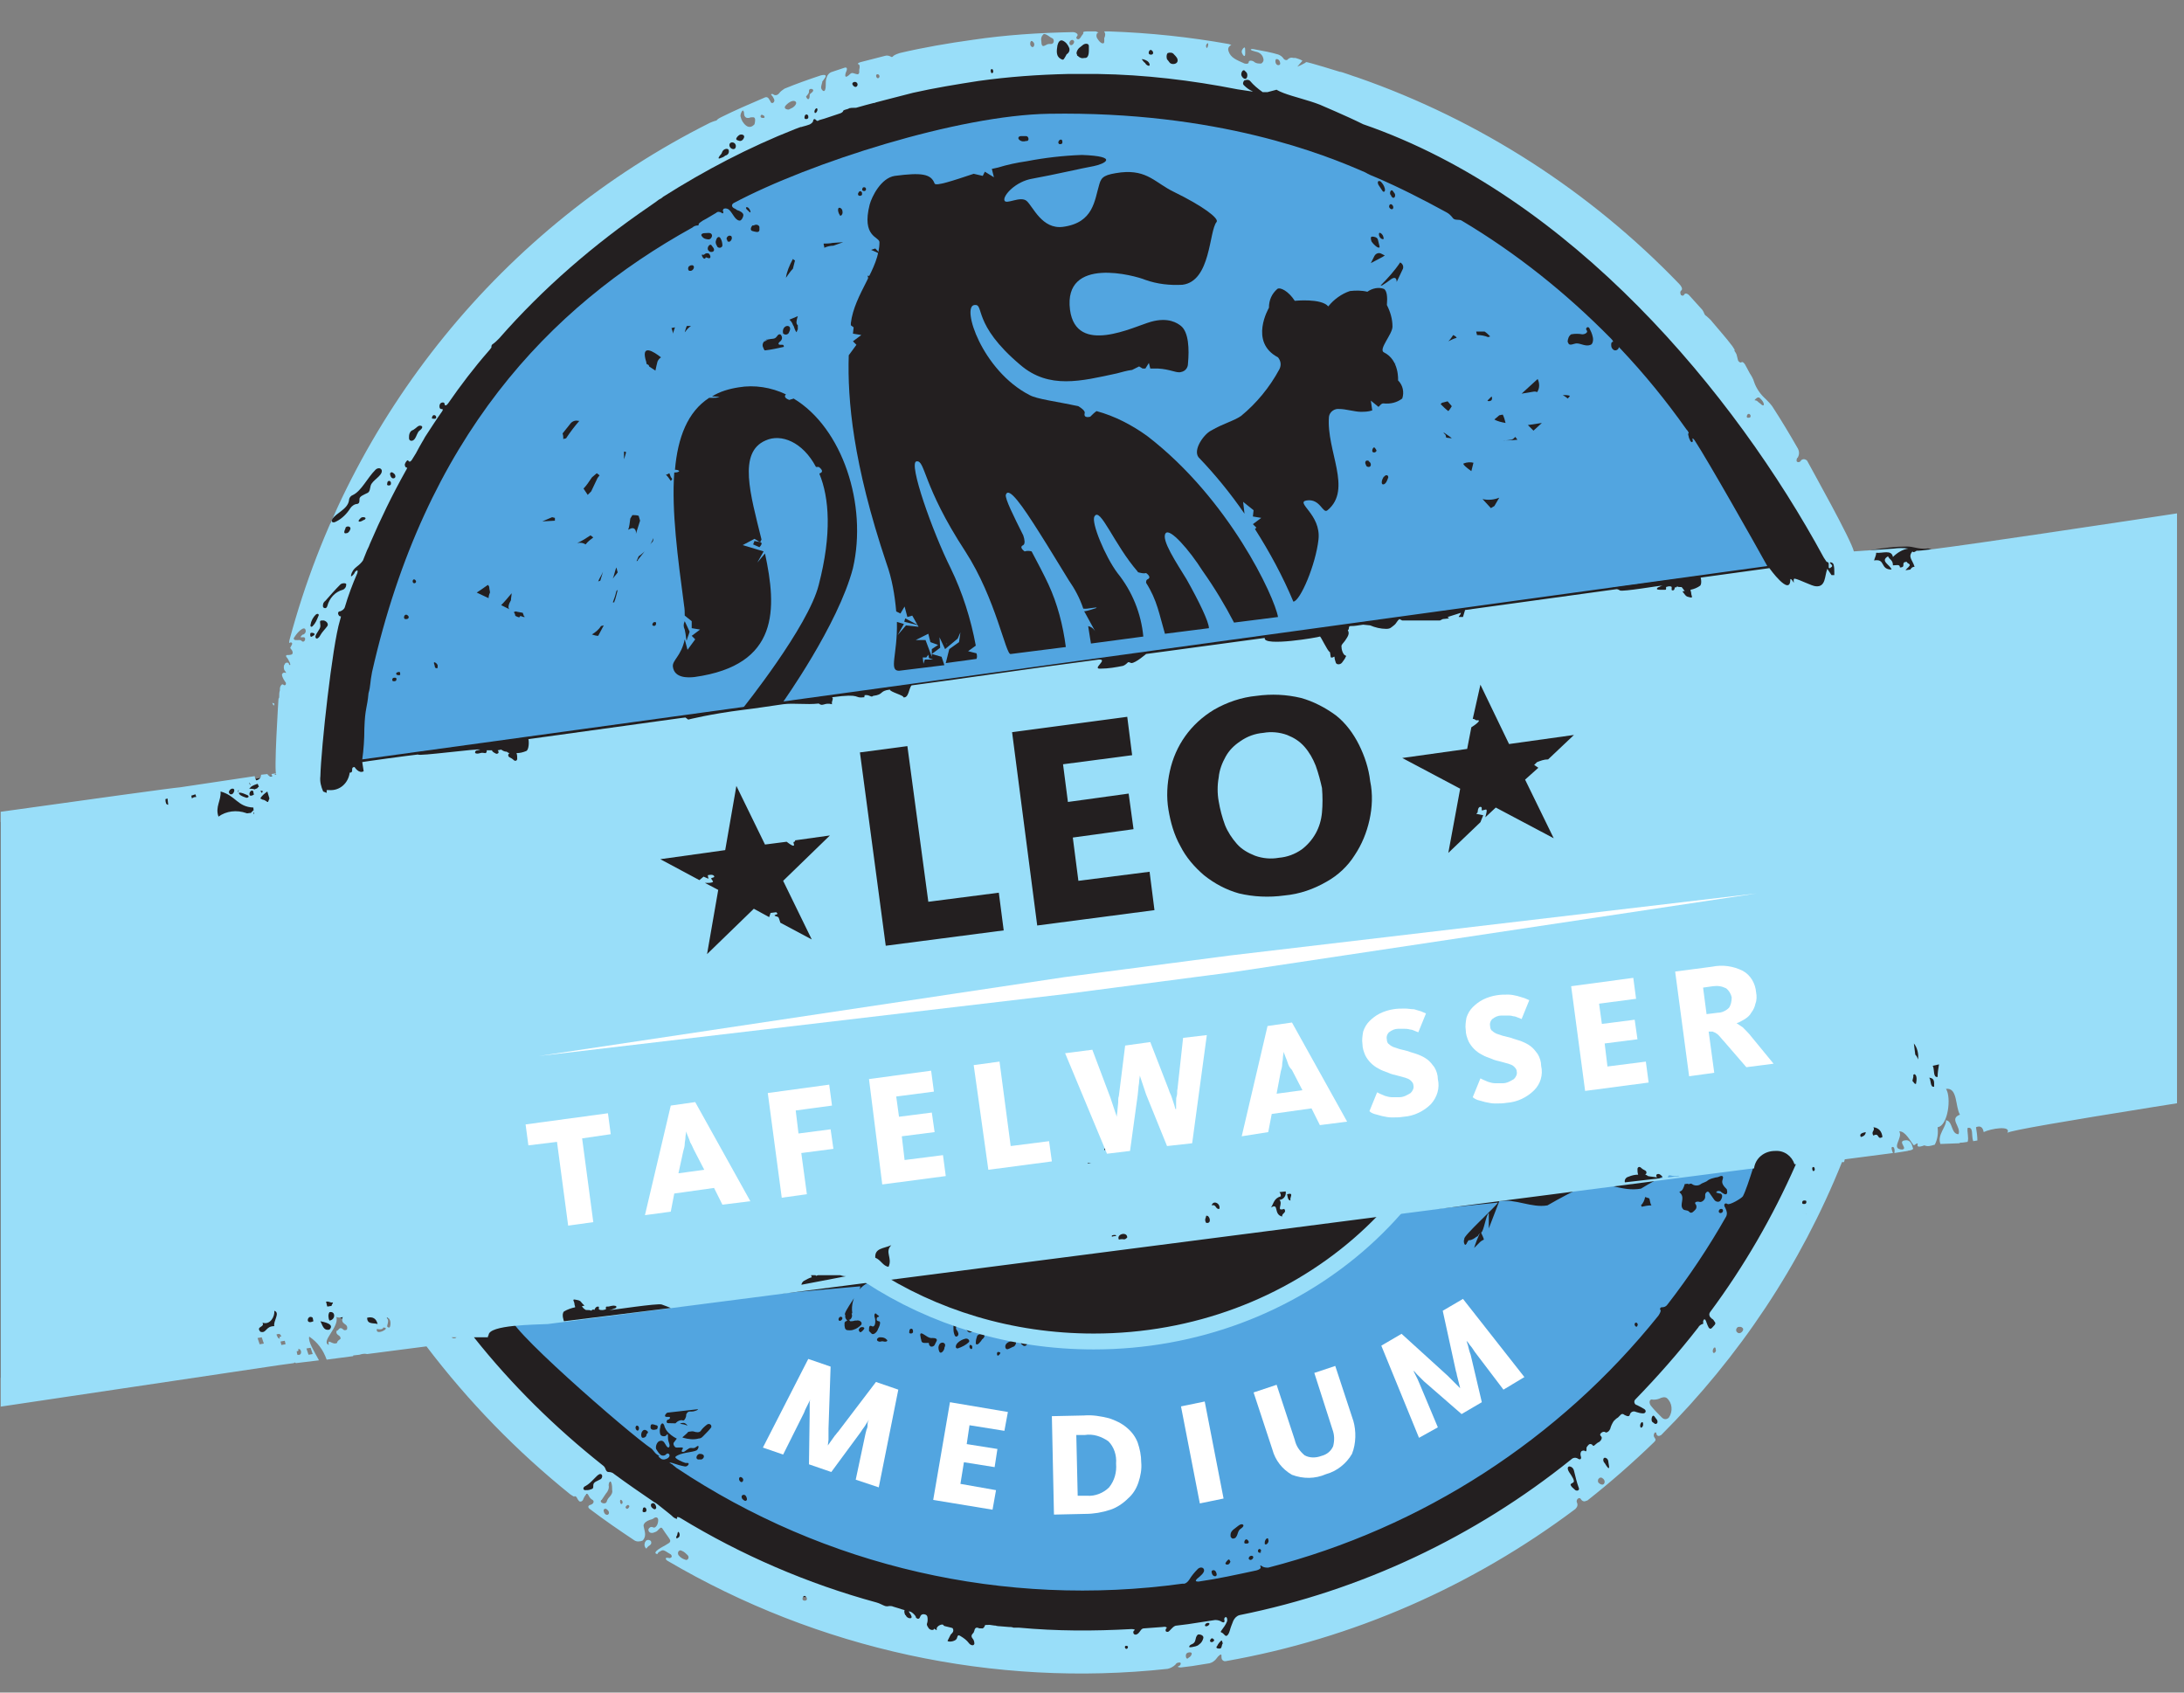 <?xml version="1.0" encoding="utf-8"?>
<svg xmlns="http://www.w3.org/2000/svg" xmlns:xlink="http://www.w3.org/1999/xlink" version="1.1" width="400" height="310" viewBox="0 0 400 310"><rect x="0" y="0" width="400" height="310" fill="#808080" stroke="none"/><svg xmlns:xlink="http://www.w3.org/1999/xlink" version="1.1" id="Ebene_1" x="-1" y="0" viewBox="0 0 314.3 242.5" style="enable-background:new 0 0 314.3 242.5;" xml:space="preserve" width="402" height="310">
<style type="text/css">
	.st0{clip-path:url(#SVGID_2_);}
	.st1{clip-path:url(#SVGID_4_);}
	.st2{fill:#231F20;}
	.st3{fill:#52A5E0;}
	.st4{fill:none;stroke:#99DEF9;stroke-width:2.276;stroke-miterlimit:10;}
	.st5{fill:#99DEF9;}
	.st6{fill:#FFFFFF;}
	.st7{clip-path:url(#SVGID_6_);}
	.st8{clip-path:url(#SVGID_8_);}
	.st9{clip-path:url(#SVGID_10_);}
	.st10{clip-path:url(#SVGID_12_);}
	.st11{clip-path:url(#SVGID_14_);}
	.st12{clip-path:url(#SVGID_16_);}
	.st13{clip-path:url(#SVGID_18_);}
	.st14{clip-path:url(#SVGID_20_);}
	.st15{clip-path:url(#SVGID_22_);}
</style>
<title>Zeichenfläche 1</title>
<g>
	<g>
		<defs>
			<rect id="SVGID_1_" x="0.8" y="4.4" width="311.8" height="235.4"/>
		</defs>
		<clipPath id="SVGID_2_">
			<use xlink:href="#SVGID_1_" style="overflow:visible;"/>
		</clipPath>
		<g class="st0">
			<g>
				<defs>
					<rect id="SVGID_3_" x="-277" y="-55" width="596" height="420"/>
				</defs>
				<clipPath id="SVGID_4_">
					<use xlink:href="#SVGID_3_" style="overflow:visible;"/>
				</clipPath>
				<g class="st1">
					<path class="st2" d="M-157.1,139.8c0,0,120.2-15.9,153.4-21.3s44.2-7.5,44.2-7.5c1-6.8,2.5-13.5,4.3-20.1       c0.4-1.3,0.6-2.7,1-4.1c1-3.3,2.2-6.8,3.6-10.3c0.3-0.9-1.6-0.8-1.3-1.7c2.5-5.7,7.9-12.4,11.6-17.3       C70.8,43.1,84.9,31.1,101,22.4c1.4-0.8,2.7-1.8,4.1-2.5c2.7-1.4,5.5-2.3,8.2-3.5c2.9-1.2,6.2-3.5,8.9-4.7       c2.3-1,3.3,0.1,4.6-0.3c5.7-1.9,11.6-3.2,17.5-4.1c2.4-0.3,4.7-0.6,6.8-0.7c0.2,0,1.3-0.9,1.5-0.9c1-0.1,1,1.1,2,1.1       s1.3-0.8,2.2-0.8c0.9,0.1,2.4,0.4,3.1,0.5c1.3,0.2,2.9,0.4,4.5,0.6c0.8,0.1,1.6-0.3,2.4-0.2c1.3,0.2,2.5,1,3.7,1.2       c1.2,0.1,2.3,0.4,3.1,0.4c21.3,2.6,28.1,3.9,49.4,21.2c16.6,13.5,40.3,46.8,40.3,46.8c0.7,0.7,1.3,1.5,1.8,2.4       c0.5,0.8,0.7,1.6-0.1,1.7c1.1-1,2.5-1.6,3.9-1.8c1.7-0.3,3.3-0.5,5-0.5c1,0,1.6,0.4,2.8,0.3c0.4-0.1,0.7,0.2,1.1,0.2       l187.6-27.4v80l-171.9,27.2l-7.1-9.2c0,0-10.1,9-12,9.2s-2.6,4.7-4.4,4.9s-16.8-0.3-16.8-0.3l8.6,1.9c0,0-0.5,8.4-7.9,18.3       c-5,6.6-12.9,12-17.1,16.6c-1,1,2.5,3.2,1.5,4.3c-1.2,1.2-2.9,2.9-4.2,4.1s-4.6,3.4-7,5.2c-1,0.7-0.8-1.1-1.9-0.3       c-11.2,7.9-30,18.8-48.2,22.2c-0.4,0.1-0.7,0.8-1.1,0.9c-0.5,0.1-1.2-0.5-1.7-0.4c-2.2,0.3-4.4,0.5-6.5,0.6       c-20.1,0.6-28.2,0.5-31.4,0.4c-0.7,0-1.4-0.2-2.1-0.3l-17.8-7.9c0,0-7.7,0.6-16.7-6.1c-0.7-0.5-1.7-1-2.5-1.6       c-1-0.8,0.5-3.9-2.4-3.8c-0.8,0-2,0.3-2.7-0.2c-0.2-0.1-0.1-0.5-0.3-0.6c-1.1-0.8-1.7-1.6-2.7-2.3c-0.3-0.3-0.2-1.6-0.5-1.9       s-1.5,0.9-1.7,0.7c-0.6-0.5-1.9,1.5-2.5,1c-0.3-0.3-0.3-3.3-0.6-3.6c-4.4-3.7-7.7-6.6-7.7-6.6l-14.5-19.6l-3.1,2.7l-2.4,2.1       l-1.5,1.2l-2.5,0.2l-3.1-1.9l-1.1,2.5l-1.6-0.5l-1.6,0.2l-2.3-0.1l-5.7,1l-1.5,0.6l-188.8,28.6L-157.1,139.8"/>
					<path class="st3" d="M100.7,201.9c0,0.1-0.2,0.2-0.6,0.3s-0.8-0.1-1,0.3c-0.1,0.1-0.1,0.2-0.1,0.4c-0.1,0.4-0.3,0.7-0.5,0.6       c-0.3-0.1-0.7,0.1-0.9,0.3l-0.1,0.1c-0.3,0.3,0,0.8,0.3,0.5l0.1-0.2c0.2-0.3,0.6-0.4,0.9-0.3c0.2,0.1,0.6,0.4,0.3,0.7l0,0       c-0.3,0.3-0.5,0.6-0.2,0.6s0.9-0.2,1.2-0.1s0.8,0.2,1-0.1c0.2-0.3,0.5-0.6,0.9-0.9c0.3-0.2,0.7,0,0.6,0.4       c-0.3,0.4-0.6,0.7-0.9,1c-0.3,0.3-0.5,0.6-0.9,0.6c-0.7,0.2-1.5,0.1-2.2-0.1c-0.3-0.2-0.8-0.1-1,0.2c-0.1,0.1-0.2,0.3-0.3,0.4       c-0.2,0.2-0.1,0.5,0.1,0.7c0.1,0.1,0.2,0.1,0.3,0.1c0.5,0,1-0.1,0.8,0.2s-0.2,0.5,0.2,0.4c0.2-0.1,0.4-0.3,0.6-0.4       c0.3-0.3,0.7,0,1-0.2l0.3-0.2c0.3-0.2,0.2,0.4-0.1,0.6c-0.6,0.3-2.3,0.3-3,0.9c-0.3,0.2,1,0.8,1.4,0.9h0.3c0.4,0,0,0.6-0.4,0.5       c-0.6-0.1-1.2-0.3-1.8-0.5c-0.4-0.1-0.5-0.1-0.3,0c0.1,0.1,0.2,0.2,0.4,0.2H97c0.2,0.2,0.4,0.3,0.6,0.5       c21.3,14.2,47.1,20.1,72.5,16.6h0.3c0.3-0.1,0.5-0.3,0.7-0.6c0.3-0.5,0.7-1,1.2-1.5c0.3-0.3,0.8-0.3,0.9,0.1s-0.5,0.9-1,1.3       c-0.3,0.3-0.2,0.4,0.2,0.4c2.8-0.4,5.5-1,8.3-1.6c0.4-0.1,0.7-0.3,0.6-0.5s0-0.3,0.2-0.1c0.3,0.2,0.6,0.2,0.9,0.2       c22.1-5.7,41.7-18.4,55.9-36.1c0.2-0.3,0.4-0.7,0.3-0.8c-0.1-0.1-0.1-0.3,0.1-0.4c0,0,0.1,0,0.1,0c0.3,0,0.6-0.1,0.8-0.4       c3.1-4,5.9-8.2,8.4-12.6c0.2-0.4,0.1-0.8-0.1-1.2c0-0.1-0.1-0.1-0.1-0.2c-0.2-0.4,0.1-0.6,0.4-0.4s2-0.8,2.2-1.1       c0.8-1.5,2.1-6.5,2.9-8c-0.4,0.8-4.4,1.8-10.9,3.1c-1.5,1-2.6,1.7-2.6,1.7c-1.4,0.6-2.7,1.3-4,2.1c-2.8,0.5-4.8-1.1-7.6-0.6       c-2,0.9-3.9,1.9-5.8,3c-2.3,0.4-4.6-1-6.9-0.6l-1.5,3.9c0,0,0-2.2,0-2.2c-0.4,0.2-0.7,2.6-1.1,2.8c0.1,0.3,0.3,0.6,0.4,1       c-0.2,0.1-0.4,0.2-0.5,0.3c-0.3,0.3-0.6,0.6-0.9,0.9c0.2-0.7,0.5-1.4,0.8-2.1l-0.1,0.1c-0.1,0.2-0.2,0.4-0.4,0.4l-0.1,0.1       c-0.1,0.1-0.2,0.1-0.3,0.2c-0.2,0.1-0.4,0.2-0.7,0.2c-0.1,0.1-0.1,0.2-0.2,0.3c-0.1,0.3-0.3,0.5-0.4,0.2       c-0.1-0.2-0.1-0.5,0-0.7c-0.3-0.3,4.7-4.8,4.8-5.2l-14.9,1.5c-7.5,6.7-16.4,11.6-26.1,14.4c-0.1,0-0.1,0.1-0.2,0.1       c-0.1,0.1-0.2,0.1-0.3,0c0,0,0,0,0,0l0,0c-0.7,0.2-1.4,0.4-2.2,0.6c0.2,0.3,0,0.8-0.3,0.6c0,0,0,0-0.1-0.1       c-0.1-0.1-0.1-0.3-0.1-0.4c-4.9,1.1-9.9,1.7-14.9,1.7h-1.4c0,0.1-0.1,0.1-0.1,0h-0.4l0,0c-0.1,0.1-0.2,0.3-0.3,0.4       c-0.3,0.3-0.8,0.4-0.6,0c0.1-0.1,0.2-0.3,0.3-0.5c-0.5,0-0.9,0-1.4-0.1c-0.7,0.4-1.5,0.7-2.1,1.1c-0.3,0.2-0.8,0.1-0.6-0.2       c0.1-0.1,0.2-0.2,0.3-0.4c0.2-0.3,0-0.6,0.4-0.7c-8.4-0.7-16.6-3.1-24.1-6.9c-2.2,0.4-3.7,2.5-3.4,4.7c0,0.1-0.1,0.1-0.1,0.1       c0.1,0.2,0.1,0.4,0,0.6c-0.1,0.2-0.2,0.3-0.4,0.3c0.1,0.1,0.2,0.1,0.2,0.2c0.2,0,0.4,0,0.7-0.1h0.2c0.4-0.1,0.9,0.2,0.7,0.6       c-0.3,0.3-0.7,0.6-1.1,0.7c-0.2,0.1-0.5,0.1-0.7,0.1c0-0.1-0.7,0.3-0.6-1.1c0.1-0.1,0.1-0.2,0.2-0.2c0.1,0,0.1-0.1,0.2-0.1       l-0.1-0.1c-0.1-0.1-0.2-0.3-0.2-0.4c0-0.1,0-0.2,0-0.3c-0.5-0.2,2.6-4,2.1-4.1l-21.3,1.9c-9.2,0.8-8.4,1-10.6,0.6       c-5.4,2.5-13.2,1.4-17.9,1.9c-2.2,0.2,16.7,16.7,20,18.9l0.5,0.6c0.2,0.2,0.4,0.3,0.6,0.4H95c0.1,0.2,0.3,0.3,0.4,0.4       c0.3,0.2,0.7,0.1,1-0.1l0.1-0.1c0.3-0.3,0-0.7-0.3-0.5l-0.1,0.1c-0.2,0.2-0.6,0.2-0.8,0c0,0-0.1-0.1-0.1-0.1       c-0.2-0.2-0.3-0.4-0.5-0.7c-0.1-0.4,0.1-0.9,0.4-1.1c0.7-0.3,0.8,0.3,1.1,0.7s0.5,0.1,0.4-0.3c-0.1-0.3-0.2-0.6-0.2-0.9       c0-0.4,0-0.7-0.2-0.4s-0.8,0.2-0.9-0.1c-0.1-0.3-0.1-0.7,0-1c0-0.4,0.3-0.8,0.5-0.4c0.1,0.1,0.1,0.4,0.2,0.5       c0.4,1,2.2,1.9,2.2,1.6s3.9-2.3-1.8-2.3c-0.3,0-0.2-0.5,0-0.5s0.5-0.4,0.1-0.4c-0.1,0-0.2,0-0.3,0c-0.4,0-0.2-0.4,0.1-0.6        M121.3,188.7c0.3,0.2-0.2,0.7-0.4,0.5S121,188.5,121.3,188.7 M91.9,204.9L91.9,204.9c-0.3-0.3-0.1-0.8,0.2-0.6       S92.2,205.2,91.9,204.9 M93.3,205.7c-0.1,0.2-0.3,0.3-0.5,0.3c-0.1,0-0.2-0.1-0.2-0.2c-0.1-0.3,0-0.7,0.3-0.9       c0.2-0.1,0.4,0,0.6,0.2c0,0.1,0.1,0.1,0,0.2C93.4,205.4,93.3,205.5,93.3,205.7 M94.7,204.8c-0.3,0.1-0.8,0.1-0.8-0.3       s0.1-0.5,0.5-0.4l0.3,0.1c0.2,0,0.3,0.2,0.2,0.4C94.9,204.7,94.8,204.8,94.7,204.8 M101.2,209.1c-0.2,0-0.3,0-0.5,0       c-0.4-0.1-0.2-0.7,0.2-0.8c0.2,0,0.3,0,0.5,0.1C101.7,208.6,101.5,209,101.2,209.1 M147.3,191.9l0.3-0.2c0.3-0.2,1,0,0.8,0.3       c-0.1,0.1-0.3,0.3-0.4,0.4s-0.3,0.6-0.7,0.4l-0.1-0.1C146.8,192.5,146.9,192.1,147.3,191.9 M135.3,192.6       c0.1-0.2,0.4-0.3,0.6-0.2c0,0,0,0,0,0c0.2,0.1,0.3,0.3,0.1,0.7v0.1c-0.1,0.4-0.5,0.8-0.7,0.5l0,0       C135.1,193.3,135.1,192.9,135.3,192.6 M125.6,190c0.3,0.2,0.5-0.2,0.5-0.6c0-0.2,0-0.5-0.1-0.7c-0.1-0.4,0.1-0.7,0.3-0.4l0,0       c0.3,0.3,0.5,0.2,0.2,0.4c-0.2,0-0.2,0.2-0.2,0.4c0,0.1,0.2,0.2,0.3,0.2c0.3,0,0.2,0.5,0,0.9l-0.1,0.2       c-0.1,0.4-0.6,0.9-0.9,0.7c-0.1-0.1-0.3-0.3-0.4-0.4C125.2,190.2,125.2,189.8,125.6,190 M123.8,190.4c0.1-0.4,0.9-0.3,0.7,0       s-0.6,0.7-0.7,0.3C123.7,190.6,123.7,190.5,123.8,190.4 M106.8,212.3L106.8,212.3c-0.4-0.3-0.2-0.9,0.2-0.6l0.1,0.1       C107.3,212,107.1,212.5,106.8,212.3 M107.6,215c-0.1,0.1-0.3,0-0.5-0.2s-0.2-0.5,0-0.6s0.4,0,0.5,0.2S107.8,214.9,107.6,215        M126.6,192.2c-0.4-0.1-0.3-0.5,0.1-0.6c0.4,0,0.7,0,1,0.3c0.3,0.2,0,0.4-0.4,0.3S126.9,192.3,126.6,192.2 M131,191       c-0.1-0.1,0-0.2,0-0.4s0.4-0.4,0.5,0c0,0,0,0,0,0.1C131.6,191.1,131.1,191.1,131,191 M132.7,192.1c0-0.2-0.1-0.3-0.1-0.5       c-0.1-0.4-0.1-0.7,0.3-0.5s0.9,0.7,1.4,0.6c0.4,0,0.7,0.1,0.6,0.4c-0.1,0.2-0.2,0.4-0.3,0.6c-0.1,0.2-0.4,0.3-0.6,0.2       c-0.1-0.1-0.2-0.2-0.2-0.3c0-0.1,0-0.2-0.1-0.2C133.2,192.4,132.8,192.5,132.7,192.1 M137.4,191.1c-0.1-0.3-0.1-0.6-0.1-0.9       s0-0.9,0.4-0.9s0.1,0.4,0,0.8c-0.1,0.2,0,0.4,0.1,0.5c0.2,0.3,0.3,0.6,0.1,0.8S137.5,191.5,137.4,191.1 M139.5,192.3       c-0.4,0.4-1,0.7-1.6,0.9c-0.4,0-0.3-0.5,0-0.8c0.3-0.3,0.7-0.5,1.1-0.6C139.4,191.7,139.7,192.1,139.5,192.3 M140,193.1       c0,0.1-0.1,0.3-0.3,0.1s-0.1-0.6,0.1-0.5S140,192.9,140,193.1 M140.1,190.7c-0.2,0.2-0.5,0.3-0.7,0.1c0,0-0.1-0.1-0.1-0.1       c-0.2-0.2-0.2-0.5-0.1-0.7c0.2-0.2,0.5-0.3,0.8-0.3c0.4,0,0.8,0.3,0.6,0.6C140.4,190.4,140.3,190.6,140.1,190.7 M141.1,192.3       c-0.2,0.3-0.6,0.5-0.6,0.1c0-0.4,0.1-0.7,0.2-1c0.2-0.3,0.6-0.3,0.9-0.2c0.3,0.1,0.1,0.5-0.2,0.7       C141.3,192.1,141.2,192.2,141.1,192.3 M142.4,190.4c0.2-0.1,0.5-0.2,0.7-0.3c0.4-0.1,0.7-0.4,1.1-0.3c0.1,0,0.3,0,0.4,0       c0.4-0.1,0.8-0.1,0.6,0.2s-0.7,0.4-1.1,0.5c-0.2,0.2-0.5,0.3-0.8,0.3c-0.2,0-0.5,0-0.7,0.1C142.1,191,142,190.6,142.4,190.4        M144,193.9c-0.1,0.2-0.3,0.4-0.4,0.3s-0.1-0.5,0.1-0.5S144.1,193.8,144,193.9 M145.1,193.3c-0.4,0.1-0.5-0.5-0.2-0.8       c0.3-0.3,0.7-0.4,1.1-0.4c0.4,0.1,0.3,0.5,0,0.8C145.7,193,145.4,193.2,145.1,193.3 M170.1,190.3c0-0.1,0.3-0.4,0.5,0       c0,0,0,0.1,0,0.1c0.1,0.4-0.4,0.4-0.5,0.3S170.1,190.4,170.1,190.3 M174.9,225.8c-0.1,0.1-0.4,0-0.5-0.2s-0.2-0.5,0-0.6       s0.4,0,0.5,0.2S175.1,225.7,174.9,225.8 M176.9,223.9c-0.1,0.4-0.8,0.3-0.6,0s0.5-0.7,0.6-0.3C177,223.7,177,223.8,176.9,223.9        M178.5,219c-0.5,0.3-0.4,0.8-0.7,1.2c-0.1,0.2-0.4,0.3-0.6,0.2c-0.1-0.1-0.2-0.2-0.2-0.3c0-0.1,0-0.1,0-0.2       c0-0.4,0.3-0.7,0.6-0.9c0.4-0.3,0.8-0.7,1.1-0.6S178.8,218.8,178.5,219 M179,221.1c-0.1-0.2,0.1-0.7,0.4-0.5       c0.1,0.1,0.2,0.2,0.2,0.3C179.7,221.2,179.1,221.2,179,221.1 M179.9,223.5L179.9,223.5c-0.5,0-0.3-0.6,0.1-0.6       S180.3,223.4,179.9,223.5 M181.4,222.4c-0.1,0.1-0.3,0.1-0.4,0s-0.1-0.3,0-0.4l0,0c0.1-0.1,0.2-0.1,0.3,0s0.1,0.2,0,0.3       c0,0,0,0-0.1,0 M181.9,221.2c0-0.1,0-0.2,0-0.2c0-0.4,0.4-0.8,0.5-0.5v0.1C182.6,220.9,182.1,221.5,181.9,221.2 M236.4,171.5       l0.6,0.2c0.1,0.3,0.1,0.7,0.3,1c-0.5,0-1,0.1-1.4,0.2c0-0.1,0-0.1-0.1-0.2C236.1,172.4,236.3,172,236.4,171.5 M235.3,189.9       c0,0.1-0.1,0.3-0.3,0.1s-0.1-0.5,0.1-0.5S235.4,189.8,235.3,189.9 M247.2,173.8c-0.4,0-0.3-0.6,0.1-0.6       S247.6,173.8,247.2,173.8 M247.8,171.1c-0.2-0.1-0.4-0.2-0.6-0.4c-0.2-0.1-0.5-0.1-0.6,0.1c0,0,0,0,0,0       c-0.1,0.1,0.2,0.1,0.5,0.2h0.1c0.4,0.2,0.2,0.7,0,1s-0.7,0.2-0.9-0.1s-0.5-0.7-0.7-1c-0.1-0.2-0.3-0.2-0.4-0.1       c-0.1,0.1-0.2,0.2-0.2,0.4c0,0.1,0,0.2,0,0.3c0,0.4-0.5,0.8-0.8,0.7s-0.8,0-0.6,0.3l0,0c0.2,0.2,0.2,0.6,0,0.8       c-0.2,0.2-0.5,0.6-0.8,0.4l-0.1-0.1c-0.3-0.3-0.7-0.1-0.9-0.4c-0.5-0.6,0.3-1.5-0.3-2.2c-0.3-0.3-0.2-0.2,0.1-0.4       s0.5-1.1,0.5-1s0.1,0,0.4,0c0.3,0.2,0.3-0.2,0.7,0.1c0.3,0.2,0.8,0.2,1.1,0c0.4-0.3,0.8-0.3,1.1-0.6c0.3-0.2,0.7-0.3,1.1-0.4       c0.2,0,0.5-0.1,0.7-0.2c0.4-0.1,0.4,0.2,0.3,0.5c-0.2,0.5,0.1,0.9,0.6,1.4C248.2,170.8,248.2,171.2,247.8,171.1"/>
					<path class="st3" d="M253.9,81.1c-1.7-3.1-8.5-15.1-10.4-18c-0.2-0.3-0.4-0.4-0.3-0.1s-0.1,0.5-0.3,0.2       c-0.1-0.1-0.1-0.3-0.2-0.4c-0.1-0.4-0.2-0.7-0.1-0.7s0-0.3-0.3-0.6c-2.9-4.1-6-7.9-9.4-11.5c-0.3-0.3-0.4-0.4-0.3-0.3       s-0.1,0.5-0.5,0.5c-0.2,0-0.4-0.2-0.5-0.4s-0.1-0.8,0.1-0.8s0.1-0.2-0.2-0.5c-6.4-6.5-13.5-12.2-21.4-16.9       c-0.3-0.2-0.9,0-1.2-0.3l0,0c-0.3-0.4-0.6-0.7-1-0.9c-3.3-1.8-6.6-3.5-10.1-5c-0.5-0.2-1-0.4-1.5-0.7c0,0,0,0,0,0       c-5.7-2.5-21.1-8.8-45.3-8.4c-13,0.2-34.3,7-45.2,12.8c-0.3,0.2-0.3,0.5,0,0.7c0.2,0.1,0.4,0.2,0.5,0.3       c0.4,0.1,0.9,0.4,0.9,0.7s-0.3,0.9-0.6,0.8c-0.6-0.1-0.9-1-1.4-1.5c-0.2-0.2-0.5-0.3-0.8-0.2c-0.1,0.1-0.2,0.3-0.1,0.4       c0.1,0.1,0,0.4-0.2,0.2c-0.3-0.2-0.6-0.2-0.8,0c-0.7,0.4-1.3,0.8-1.9,1.1c-0.3,0.2-0.6,0.4-0.6,0.5c0,0.1,0,0.2-0.1,0.2       c0,0,0,0,0,0c-0.3,0-0.6,0.1-0.8,0.3C79.3,44,61.6,62.7,54,96.3c-0.3,1.5-0.2,2-0.5,3c-0.2,2.2-0.5,2.1-0.6,5.1       c0,1.5-0.1,3-0.3,4.4L253.9,81.1z M225.8,47.9c0.5-0.1,1.1-0.1,1.6,0c0.4,0,0.9-0.3,0.6-0.6l0,0c-0.2-0.3,0.2-0.6,0.4-0.3       c0.2,0.4,0.4,0.8,0.5,1.3c0.1,0.4,0,1-0.3,1.1c-0.7,0.3-1.4-0.2-2-0.2c-0.4,0-1,0.4-1.2,0c0-0.1-0.1-0.2-0.1-0.2       C225.3,48.5,225.5,48.1,225.8,47.9 M225.6,56.7c0,0.1-0.1,0.2-0.2,0.3l-0.1,0.1c-0.2-0.2-0.4-0.3-0.7-0.5       C224.9,56.6,225.3,56.6,225.6,56.7 M214.8,72.5c-0.2,0.1-0.3,0.2-0.5,0.3l-1.2-1.3c0.8,0.2,1.7,0.1,2.4-0.2L214.8,72.5        M220.4,61.7c-0.3-0.3-0.6-0.6-0.8-0.8c0.7-0.1,1.4-0.2,2-0.3L220.4,61.7z M221,54.3c0.3,0.6,0.3,1.4-0.1,1.9l0,0       c-0.1-0.1-0.2-0.1-0.4-0.1c-0.6,0.1-1.2,0.2-1.8,0.3L221,54.3z M217.8,62.6c0.1,0.1,0.2,0.3,0.3,0.4c-0.8,0.1-1.6,0.1-2.3,0.1       h-0.1c0.5,0,1,0,1.5-0.1C217.4,63,217.6,62.8,217.8,62.6 M215.5,59.5l0.5-0.1c0.2,0.4,0.3,0.8,0.4,1.2       c-0.5-0.1-1.1-0.2-1.6-0.5L215.5,59.5z M214.3,57.4c-0.2,0.1-0.4,0.1-0.5,0c0.2-0.2,0.4-0.4,0.6-0.6       C214.5,57,214.5,57.3,214.3,57.4 M213.4,47.5c0.3,0.2,0.5,0.4,0.8,0.7l0,0l-0.3,0.1c-0.5-0.2-1-0.3-1.6-0.3       c0-0.2-0.1-0.3-0.1-0.5L213.4,47.5 M210.4,66.4c0.5-0.2,1-0.2,1.4-0.1c-0.1,0.4-0.2,0.8-0.3,1.2       C210.8,67,210.2,66.5,210.4,66.4 M207.9,62.7c0-0.1-0.1-0.3-0.1-0.4c-0.1-0.1-0.2-0.2-0.3-0.3h0.1c0.4,0.3,0.8,0.5,1.1,0.8       L207.9,62.7 M208.3,48.8c0.2-0.2,0.4-0.5,0.6-0.8c0.2,0.1,0.4,0.2,0.5,0.4c-0.4,0.1-0.8,0.3-1.2,0.5L208.3,48.8 M207.3,57.7       l0.8-0.2l0.6,0.7c-0.2,0.3-0.3,0.5-0.5,0.7c-0.4-0.3-0.8-0.7-1.1-1L207.3,57.7 M196.8,66.9c-0.2,0-0.4-0.1-0.4-0.3       c-0.2-0.3-0.1-0.7,0.3-0.6c0.1,0,0.1,0,0.1,0.1C197.2,66.3,197.2,66.9,196.8,66.9 M197.3,64.6c0-0.2,0.1-0.5,0.3-0.5       c0.1,0.1,0.2,0.2,0.3,0.4c0,0,0,0.1,0,0.1C197.8,64.9,197.3,64.9,197.3,64.6 M199.3,69.1c-0.2,0.3-0.5,0.4-0.6,0.2       s0-0.6,0.2-0.9c0,0,0-0.1,0.1-0.1c0.2-0.3,0.6-0.3,0.6,0.1C199.5,68.7,199.4,68.9,199.3,69.1 M198.5,36.3l0.6,0.3l-0.3,0.2       c-0.6,0.3-1.1,0.6-1.7,0.9l0.5-1C197.8,36.3,198.2,36.2,198.5,36.3 M198.4,34c-0.2-0.3-0.2-0.8,0.1-0.6       c0.2,0.1,0.4,0.4,0.4,0.6C199.1,34.4,198.6,34.3,198.4,34 M201.7,38.5l-0.9,1.9c0-0.5-0.2-0.8-0.8-0.4       c-0.4,0.3-0.8,0.6-1.3,0.9l-0.2,0c1-1,2-2.1,2.8-3.3C201.7,37.8,201.8,38.2,201.7,38.5 M200.7,52c-0.5,0.4-1.1,0.8-1.6,1.3       c-0.3,0.3-0.5,0.6-0.6,1c-0.4-0.1-0.9-0.2-1.3-0.2l1.8-1.4C199.6,52.5,200.1,52.3,200.7,52 M197.2,54.1l1.8-1.4 M200.2,27.3       c0.1,0.1,0.2,0.3,0.3,0.4c0.2,0.3,0,0.8-0.3,0.6c-0.1-0.1-0.2-0.2-0.2-0.3C199.7,27.8,199.9,27.1,200.2,27.3 M200.1,29.3       L200.1,29.3c0.4,0.3,0.2,0.9-0.2,0.6l-0.1-0.1C199.6,29.6,199.8,29.1,200.1,29.3 M198.5,26c0.3,0.3,0.5,0.6,0.6,1       c0.1,0.4-0.1,0.6-0.3,0.4c-0.2-0.3-0.4-0.6-0.6-0.9C198,26.1,198.1,25.8,198.5,26 M197.3,33.9c0.3,0,0.7,0.1,0.8,0.4       c0.1,0.3,0.1,0.5,0.2,0.8s0.1,0.5-0.3,0.3c-0.3-0.2-0.6-0.5-0.8-0.8C197.1,34.3,197,33.9,197.3,33.9 M200,57.5L200,57.5       c-1.2,0-2.4-0.3-3.5-0.6c-0.3-0.1-0.5-0.2-0.7-0.3C197.2,56.7,198.6,57,200,57.5 M152.4,20.2c0-0.1,0.4-0.4,0.5,0       c0,0,0,0,0,0.1c0.1,0.4-0.4,0.4-0.5,0.3S152.3,20.3,152.4,20.2 M128.8,49.9c-0.2,0.3-0.3,0.6-0.4,0.9c-0.9,0.3-1.9,0.3-2.8,0.1       c0-0.3,0-0.5,0-0.8l0.1-0.1c0.4-0.1,0.8-0.2,1.2-0.2c0.1,0.7,0.9,0.4,1.4-0.1c0.2,0,0.5,0,0.7,0L128.8,49.9 M126.5,43.2       c0.1-0.2,0.2-0.3,0.3-0.4l0.7-0.1c-0.2,0.2-0.4,0.3-0.7,0.5L126.5,43.2 M147,19.5c0.2,0,0.4,0,0.7,0c0.4,0,0.5,0.7,0.1,0.7       h-0.1c-0.3,0.1-0.7,0.1-1-0.2l0,0C146.5,19.8,146.6,19.5,147,19.5 M140.7,31.9l-0.4,0.2c-0.4-0.1-0.8-0.2-1.2-0.3       C139.6,31.9,140.2,31.9,140.7,31.9 M137.6,46.2c-0.4-0.2-0.7-0.3-1.1-0.5c0.4,0.1,0.8,0.2,1.1,0.3       C137.7,46.1,137.7,46.1,137.6,46.2 M135.9,32.9C135.9,32.9,135.9,32.9,135.9,32.9c0,0.1,0.2,0.3,0.3,0.4c0,0.1,0,0.1,0,0.2       l0.1,0.7c-0.3-0.2-0.7-0.4-1-0.5C135.5,33.4,135.7,33.1,135.9,32.9 M135.8,37.6l0.5-0.1c0.4,0.4,0.7,1,0.8,1.5l-0.7,0.1       c-0.6-0.2-1.1-0.3-1.6-0.6L135.8,37.6 M132.6,31.1l-0.6,0.2c0-0.1,0-0.2,0-0.3l0.8,0.1 M130,45.3c-0.3,0.3-0.6,0.6-0.9,0.9       c0-0.2-0.1-0.4-0.3-0.5l0.2-0.3L130,45.3 M128.8,36.3c-0.1,0.1-0.2,0.2-0.3,0.3c-0.1,0-0.1-0.1-0.2-0.1l0,0       c-0.1-0.4,0.3-0.8,0.4-0.5v0.1C128.9,36.2,128.9,36.3,128.8,36.3 M127.7,31.4c0.4,0.1,0.7,0.3,1,0.6c0.1,0.1,0.1,0.1,0.1,0.2       c-0.4,0-0.8-0.1-1.2-0.1c0-0.2-0.1-0.3-0.1-0.5C127.3,31.4,127.3,31.3,127.7,31.4 M126.8,31.8L126.8,31.8       c0.1,0.1,0.1,0.2,0.1,0.3h-0.4C126.5,31.9,126.6,31.7,126.8,31.8 M126.1,35.6c0.2,0.2,0.5,0.5,0.7,0.8       c-0.4-0.2-0.8-0.4-1.3-0.6L126.1,35.6 M126.2,39.5L126.2,39.5L126.2,39.5c-0.3,0.3-0.7,0.5-1,0.8c-0.1-0.3-0.1-0.5-0.2-0.8       C125.4,39.6,125.8,39.5,126.2,39.5 M124.3,26.9c0.1-0.1,0.3-0.1,0.4,0c0,0,0,0,0,0c0.1,0.1,0.1,0.3,0,0.4       c-0.1,0.1-0.3,0.1-0.4,0C124.2,27.3,124.2,27.1,124.3,26.9C124.3,26.9,124.3,26.9,124.3,26.9 M123.7,27.6c0-0.1,0.3-0.4,0.5,0       c0,0,0,0,0,0.1c0.1,0.4-0.4,0.4-0.5,0.3S123.6,27.7,123.7,27.6 M121.1,29.8c0.2,0.1,0.3,0.3,0.3,0.5c0.1,0.4-0.3,0.8-0.4,0.5       c0-0.1-0.1-0.1-0.1-0.2C120.7,30.2,120.7,29.6,121.1,29.8 M120,34.8l1.5-0.1l-1.4,0.5c-0.4,0-0.9,0.1-1.3,0.3       c0-0.2-0.1-0.4-0.1-0.6C119.1,34.9,119.5,34.9,120,34.8 M115,46.6c0,0.2,0,0.4,0,0.6c-0.1,0.1-0.1,0.3-0.2,0.4       c-0.2-0.3-0.3-0.6-0.4-0.9c-0.1-0.1-0.1-0.2-0.2-0.4c-0.1-0.2-0.2-0.3-0.4-0.5l1.2-0.5C114.8,45.9,114.7,46.4,115,46.6        M114.3,37.1c0.1,0.1,0.2,0.2,0.3,0.2c-0.1,0.4-0.2,0.8-0.3,1.2c-0.4,0.4-0.7,0.9-1,1.3C113.4,39,113.8,38,114.3,37.1        M113.2,46.8L113.2,46.8c0.3-0.2,0.7-0.1,0.7,0.3c0,0.2-0.1,0.4-0.2,0.6c-0.1,0.2-0.4,0.3-0.6,0.2c-0.1,0-0.1-0.1-0.2-0.1       C112.8,47.4,112.9,47,113.2,46.8L113.2,46.8 M112,48.2c0.2-0.3,0.4-0.4,0.6-0.2c0.2,0.3,0.2,0.6-0.1,0.9       c-0.3,0.2-0.4,0.5,0,0.5c0.1,0,0.2,0,0.3,0c0.2,0,0.2,0.2,0.2,0.3c-0.9,0.2-1.8,0.4-2.7,0.5c-0.1,0-0.1-0.1-0.1-0.1       c-0.1-0.1-0.1-0.1-0.1-0.2c-0.2-0.3-0.2-0.7,0.1-1c0,0,0,0,0.1,0C111.1,48.3,111.6,48.8,112,48.2 M110.2,48.8       c0.9-0.5,1.4,0,1.8-0.6 M108.7,32.3c0.3-0.2,0.7-0.1,0.8,0.2c0,0,0,0,0,0.1c0,0.1,0,0.3,0,0.4c-0.1,0.4-0.6,0.2-1,0.1       s-0.2-0.6,0-0.8 M107.8,29.7L107.8,29.7c0.3,0.1,0.6,0.9,0.3,0.7l-0.2-0.2C107.6,30,107.4,29.6,107.8,29.7 M105.4,33.8       c0.1,0,0.1,0.1,0.1,0.1c0.2,0.3-0.2,0.9-0.5,0.7c-0.1,0-0.1-0.1-0.1-0.2C104.6,34.2,105,33.6,105.4,33.8 M102.3,37       c-0.2,0-0.5-0.2-0.5-0.1s-0.2,0.3-0.4,0s-0.2-0.5,0-0.4s0.3-0.3,0.7-0.2h0.1C102.5,36.5,102.6,37,102.3,37 M103.3,34.4       c0.1-0.4,0.4-0.6,0.6-0.3c0.2,0.3,0.3,0.7,0.3,1.1c-0.1,0.4-0.7,0.4-0.8,0C103.2,34.9,103.2,34.6,103.3,34.4 M102.6,36.1       c-0.2,0-0.3-0.1-0.4-0.2c-0.3-0.3,0.1-1,0.4-0.8c0.1,0.1,0.2,0.3,0.3,0.4C103.1,35.8,103,36.1,102.6,36.1 M101.7,33.4       c0.4,0,0.7-0.1,0.9,0.1c0.2,0.2,0.1,0.5-0.1,0.7c-0.1,0-0.1,0.1-0.2,0.1c-0.4,0-0.8-0.1-1-0.4C101,33.6,101.3,33.4,101.7,33.4        M101.5,74.4c0.2,0.2,0.2,0.6,0.3,0.9s0.1,0.6-0.2,0.3c-0.1-0.2-0.2-0.4-0.3-0.6C101.1,74.8,101.3,74.1,101.5,74.4 M57.2,97.6       c-0.2,0-0.3,0-0.3-0.2s0.1-0.3,0.3-0.3s0.3,0,0.3,0.2S57.4,97.6,57.2,97.6 M58,96.7c-0.1,0.1-0.3,0-0.4,0s-0.3-0.3,0.1-0.4h0.1       C58,96.1,58.1,96.6,58,96.7 M58.9,88.7c0,0-0.1,0-0.1,0c-0.4,0-0.2-0.8,0.2-0.6H59C59.4,88.3,59.3,88.7,58.9,88.7 M59.9,83.5       c-0.2-0.2,0-0.7,0.3-0.4S60.1,83.7,59.9,83.5 M63.4,95.7c-0.2,0.1-0.4,0-0.4-0.2s-0.3-0.7,0-0.6c0.2,0.1,0.3,0.2,0.4,0.4       C63.4,95.5,63.4,95.6,63.4,95.7 M70.7,85.7L69,84.9l0.6-0.4c0.3-0.2,0.7-0.5,1-0.7c0.1,0.1,0.2,0.2,0.2,0.4       c0,0.2,0.1,0.5,0.1,0.7C70.8,85.1,70.7,85.4,70.7,85.7 M73.9,86c-0.3,0.5-0.5,1.1-0.2,1.3l0,0l-1.2-0.6c0.5-0.5,1-1.1,1.5-1.7       C74,85.3,73.9,85.7,73.9,86 M75.7,88.4c-0.3-0.1-0.5-0.2-0.5-0.1s-0.1,0.2-0.3,0.1s-0.4-0.1-0.4-0.3c0-0.1-0.1-0.3-0.2-0.4       c0.1,0,0.2-0.1,0.3-0.1c0.3,0.1,0.6,0.1,1,0.2c0,0.1,0.1,0.2,0.1,0.3c0,0.1,0.1,0.2,0.2,0.3L75.7,88.4 M98.9,75.6       c-0.2-0.2-0.4-0.4-0.5-0.7c-0.2-0.3,0.1-0.9,0.4-0.6c0.2,0.3,0.3,0.7,0.4,1C99.3,75.6,99.2,75.8,98.9,75.6 M99.5,38.1       c0.1-0.1,0.3-0.1,0.4-0.1c0.4,0.1,0.2,0.7-0.2,0.8h-0.1C99.2,38.9,99.2,38.2,99.5,38.1 M99.1,46.7h0.6       c-0.3,0.2-0.6,0.5-0.8,0.8l-0.1,0.1C98.9,47.3,99,46.9,99.1,46.7 M98.8,68.3c0.4-0.3,0.8-0.6,1.2-1l0.3,0.1       c-0.7,1.2-1.6,2.2-2.8,3l0,0C97.9,69.7,98.3,69,98.8,68.3 M85.5,68.4c0.2-0.2,0.5-0.4,0.7-0.6l0.4,0.3       c-0.1,0.1-0.2,0.3-0.3,0.4c-0.3,0.6-0.6,1.3-0.9,1.9c-0.2,0.2-0.3,0.3-0.5,0.5l-0.6-0.9C84.7,69.6,85.1,69,85.5,68.4        M87.1,81.9c-0.1,0.4-0.3,0.9-0.4,1.3l-0.3,0.1C86.6,82.8,86.9,82.4,87.1,81.9 M80.2,74.6l-1.8,0.1c0.5-0.2,0.9-0.4,1.4-0.6       l0.4,0.1L80.2,74.6 M81.4,62.9c0-0.3,0-0.5-0.1-0.8l1.2-1.5c0.3-0.3,0.7-0.4,1.1-0.3h0.1c-0.7,0.8-1.3,1.6-1.9,2.5L81.4,62.9        M83.4,77.8c0.7-0.3,1.3-0.7,1.9-1.1l0.4,0.3c-0.4,0.3-0.8,0.6-1.1,1C84.3,77.8,83.9,77.7,83.4,77.8 M86.4,91.1       c-0.3,0-0.6-0.1-0.9-0.2c0.5-0.3,1-0.7,1.3-1.2l0.4-0.1L86.4,91.1z M89,85.3c-0.1,0.4-0.2,0.7-0.2,0.7s0,0,0,0       s-0.1,0.2-0.1,0.3h-0.2c0.2-0.5,0.4-1.1,0.5-1.6l0.2-0.2C89.1,84.8,89.1,85,89,85.3 M88.5,82.9c0.2-0.5,0.3-1.1,0.5-1.6       c0.1,0.2,0.1,0.5,0.2,0.7C89,82.3,88.7,82.6,88.5,82.9 M90.1,65.8c0-0.1,0-0.1,0-0.2c0-0.3,0-0.6,0-0.9c0.1,0,0.2,0,0.3,0.1       C90.3,65.2,90.2,65.5,90.1,65.8 M90.9,75.8l-0.2,0.1c0.2-0.5,0.2-1,0.3-1.6c0.1-0.2,0.2-0.3,0.3-0.5c0.3,0,0.6,0,0.9,0.1       l0.2,0.7c-0.2,0.6-0.4,1.3-0.6,1.9C91.9,76,91.6,75.4,90.9,75.8 M91.9,80.4c0.1-0.2,0.2-0.5,0.3-0.7c0.9-0.6,1.7-1.5,2.1-2.6       c0,0.2,0,0.5-0.2,0.6l-2,2.5C92.1,80.3,92,80.4,91.9,80.4 M94.6,89.6c-0.1,0.1-0.3,0.1-0.4,0c-0.1-0.1,0-0.3,0.1-0.4       c0,0,0,0,0,0c0.1-0.1,0.3-0.1,0.4,0c0,0,0,0,0,0C94.7,89.3,94.7,89.5,94.6,89.6 M94.9,51.8c-0.1,0.4-0.2,0.8-0.3,1.3       c-0.3-0.2-0.6-0.4-0.9-0.6c0-0.2-0.2-0.3-0.3-0.3c-0.1-0.1-0.1-0.2-0.1-0.3c-0.9-2.8,1.1-1.5,2.1-0.7       C95.1,51.4,95,51.6,94.9,51.8 M96.8,68.9c-0.2-0.3-0.4-0.6-0.7-0.9c0.2,0,0.3-0.1,0.5-0.2c0.1,0.3,0.2,0.6,0.4,0.8       C97,68.7,96.9,68.8,96.8,68.9 M97.1,47.8c0-0.3-0.1-0.5-0.2-0.8l0.5-0.1C97.3,47.2,97.2,47.5,97.1,47.8"/>
					<path class="st2" d="M213.1,140.6c0,1.4-0.1,2.8-0.2,4.1c-2.3,26.6-26.3,47.5-55.5,47.5c-23.9,0-44.2-13.9-52.2-33.4       c-2.3-5.8-3.6-11.9-3.6-18.2C101.7,112.1,213.1,112.1,213.1,140.6"/>
					<path class="st4" d="M213.1,140.6c0,1.4-0.1,2.8-0.2,4.1c-2.3,26.6-26.3,47.5-55.5,47.5c-23.9,0-44.2-13.9-52.2-33.4       c-2.3-5.8-3.6-11.9-3.6-18.2C101.7,112.1,213.1,112.1,213.1,140.6z"/>
					<path class="st5" d="M125.8,14.6c0,0.1,0.1,0.1,0.2,0.1s0.2-0.1,0.1-0.1"/>
					<path class="st5" d="M93.2,220.8c0,0.1-0.1,0.1-0.1,0.2c-0.1,0.3-0.1,0.5,0.1,0.8c0.1,0,0.1,0.1,0.1,0.1       c0.1-0.2,0.3-0.4,0.5-0.5c0.1-0.1,0.2-0.2,0.2-0.3C94.1,220.6,93.4,220.5,93.2,220.8"/>
					<path class="st5" d="M179.1,7.5c0-0.4,0-0.7-0.1-0.7c-0.1,0-0.4,0.3-0.4,0.6c0,0.2,0.1,0.3,0.2,0.5       C179.1,8.2,179.1,7.9,179.1,7.5"/>
					<path class="st5" d="M52.8,110.5c-0.7,0.4-1.3-0.6-1.3-0.6c-0.7,0,0,0.8-0.7,0.8c-0.2,1.5-1.4,2.6-2.9,2.5c-0.1,0-0.2,0-0.3,0       h-0.1c0,0.1,0,0.3,0,0.4c-0.2-0.1-0.3-0.1-0.5-0.2c-0.3-0.7-0.5-1.4-0.4-2.2c0.1-4,1.7-18.7,2.8-22.3c0.1-0.4,0.2-0.6,0.1-0.6       s-0.2,0-0.3-0.2c-0.1-0.2-0.1-0.4,0.1-0.5c0,0,0.1,0,0.1,0c0.3-0.1,0.6-0.3,0.7-0.6c0.5-1.7,1.1-3.3,1.8-4.9       c0.1-0.4,0-0.5-0.3-0.2c0,0-0.1,0.1-0.1,0.2c-0.2,0.3-0.6,0.7-0.5,0.3c0.1-0.5,0.4-0.9,0.8-1.2c0.4-0.3,0.7-0.6,0.9-0.9       c0.1-0.3,0.3-0.7,0.4-1s0.3-0.7,0.3-0.7s0,0,0,0c0.1-0.2,0.2-0.4,0.3-0.7c1.5-3.5,3.2-7,5.1-10.4c0.2-0.3,0.3-0.6,0.2-0.5       c-0.2,0-0.3-0.2-0.3-0.4c0,0,0-0.1,0-0.1c0.1-0.3,0.4-0.7,0.5-0.5s0.3,0.2,0.5-0.1c0.4-0.6,0.8-1.3,1.1-1.9l0.4-0.7       c0,0,0.2-0.3,0.4-0.7c0.8-1.2,1.6-2.5,2.4-3.6c0.2-0.3,0.2-0.4-0.1-0.4s-0.3-0.6-0.1-0.8s0.6-0.2,0.6,0.1s0.3,0.2,0.5-0.1       c1.8-2.6,3.7-5.1,5.8-7.5c0.2-0.2,0.3-0.4,0.4-0.5c0-0.2,0-0.4,0.2-0.5c0.3-0.2,0.6-0.5,0.9-0.8c6.3-7.2,13.6-13.5,21.5-18.9       c0.3-0.2,0.7-0.5,1-0.7c0.1-0.1,0.3-0.2,0.4-0.3c0.2-0.1,0.4-0.2,0.6-0.4c6-3.8,12.3-7.1,18.9-9.7l0.8-0.3l0.1,0       c0,0,0.3-0.1,0.7-0.2l0.3-0.1c0.4-0.1,0.7-0.4,0.7-0.6c0-0.2,0.2-0.3,0.3-0.2s0.3,0.3,0.4,0.2l0.2-0.1l0.7-0.2l2.1-0.7       c0.4-0.1,0.6-0.3,0.6-0.4s0.3-0.2,0.7-0.3l0.2-0.1c0.4-0.1,0.9,0,1.1-0.1s7.6-2,8-2.1c3.1-0.7,6.2-1.2,9.4-1.7       c4.3-0.6,8.5-0.9,12.8-1h2.8h1.5c6.7,0.1,13.4,0.9,20,2.2l2,0.3c-0.1,0,0.2,0,0.2,0c-0.5-0.2-0.9-0.5-1.3-0.9       c-0.2-0.2-0.1-0.5,0.1-0.7c0,0,0,0,0.1,0c0.2-0.1,0.5-0.1,0.7,0.1c0.5,0.6,1.1,1.1,1.8,1.6h0.7l1.5-0.4c0,0,3.5-4.1,3.5-4.1       c-0.3-0.2-0.7-0.3-1-0.4H186c-0.3-0.1-0.6,0-0.8,0.2c-0.1,0.2-0.5,0.1-0.6-0.1c-0.2-0.3-0.5-0.5-0.8-0.6       c-1-0.3-2.1-0.5-3.2-0.7c-0.4-0.1-0.7-0.1-0.7,0s0.3,0.2,0.7,0.3c0.6,0.1,1,0.5,1.1,1c0.1,0.3-0.1,0.6-0.3,0.7       c-0.1,0-0.2,0-0.3,0c-0.3,0-0.6-0.1-0.8-0.3c-0.4-0.2-0.7-0.1-0.7,0.1s-0.2,0.3-0.6,0.2c-1.1-0.5-2-0.8-2.3-1.8       c-0.1-0.3,0-0.6,0.3-0.8c0.2,0,0.1-0.1-0.3-0.2c-5.6-1-11.3-1.6-17.1-1.8c-0.2,0-0.4,0-0.7,0c0.1,0.2,0.2,0.4,0.1,0.7       c0,0.1-0.1,0.2-0.1,0.3c0,0.4,0.1,0.8-0.3,0.7c-0.3-0.1-0.5-0.4-0.7-0.7c-0.2-0.3-0.1-0.8,0.1-0.8s0-0.1-0.3-0.2h-1.3       c-0.4,0-0.6,0.1-0.5,0.2s-0.2,0.3-0.4,0.7c0,0-0.1,0.1-0.1,0.1c-0.2,0.3-0.7,0-0.4-0.3l0,0c0.3-0.3-0.2-0.6-0.6-0.6       c-4.8,0.1-9.6,0.4-14.3,1.1c-3.6,0.5-7.1,1.1-10.5,1.9c-0.3,0.1-0.6,0.2-0.9,0.4c-0.1,0.2-0.3,0.2-0.4,0.1       c-0.2-0.1-0.5-0.2-0.8-0.1c-1.2,0.3-2.3,0.6-3.5,0.9c-0.4,0.1-0.5,0.3-0.3,0.3c0.2,0.1,0.2,0.4,0.1,0.8c0,0.1,0,0.2,0,0.4       c-0.1,0.4-0.4,0.2-0.8,0.1c-0.2-0.1-0.4,0-0.5,0.1c-0.3,0.3-0.7,0.6-0.7,0.2c0-0.2,0.1-0.5,0.2-0.7c0.1-0.3,0-0.5-0.3-0.4       c-0.6,0.2-1.2,0.4-1.8,0.6c-0.4,0.1-0.7,0.5-0.8,0.9c-0.1,0.3-0.1,0.7-0.1,1.1c0,0.4-0.1,0.9-0.4,0.7l-0.1-0.1       c-0.3-0.3-0.1-0.7,0-1.1v-0.1c0.2-0.3,0.5-0.6,0.5-0.8c0-0.2-0.3-0.2-0.7-0.1c-1.8,0.6-3.5,1.2-5.2,1.9       c-0.3,0.2-0.6,0.4-0.8,0.7c-0.2,0.2-0.4,0.3-0.7,0.2c-0.1-0.1-0.3-0.2-0.4-0.1s0.1,0.1,0.3,0.5c0,0.1,0.1,0.1,0.1,0.2       c0.2,0.4-0.3,0.8-0.5,0.4c0-0.1-0.1-0.2-0.1-0.2c-0.2-0.4-0.4-0.6-0.8-0.4c-2.1,0.9-4.2,1.8-6.2,2.8c-0.2,0.1-0.4,0.2-0.6,0.4       c0,0,0,0.1-0.2,0.1c-0.3,0.1-0.6,0.2-0.8,0.3C72.7,32.5,50.8,59.5,42.2,91.6c-0.1,0.4-0.1,0.6,0,0.5s0.5-0.1,0.3,0.3       s-0.3,0.4-0.1,0.6s0.4,0.7,0,0.8l0,0c-0.4,0.1-0.7,0-0.7,0.1s0,0.2,0,0.2c0.2,0.2,0.3,0.4,0.4,0.6l0,0c0.2,0.3,0.3,0.8,0,0.5       l0-0.1c-0.1-0.2-0.3-0.2-0.5-0.1c-0.1,0.1-0.1,0.2-0.2,0.3c-0.1,0.3,0,0.7,0.1,0.8s0.3,0.4,0.1,0.3c-0.2-0.1-0.4,0-0.5,0.2       c0,0,0,0,0,0.1c0,0.2,0.2,0.6,0.4,0.9c0,0,0,0.1,0.1,0.1c0.2,0.4-0.1,0.6-0.3,0.4s-0.5,0.2-0.5,0.6c0,0.1,0,0.1,0,0.2       c-0.1,0.3-0.1,0.6-0.1,0.9c0,0.1,0,0.2-0.1,0.3c0,0-0.7,10.8-0.3,10.9c-0.7,0,0.2-0.2-0.1-0.2l-0.6,0.1c0,0.1,0.1,0.2,0.1,0.3       c-0.3,0.1-0.5,0-0.7-0.3l-0.9,0.1c0,0.4-0.2,0.7-0.7,0.8c-0.1-0.2-0.2-0.4-0.2-0.6l-10.7,1.6C23.1,113-152,138-157.4,138       c0,0,2.3,87.3,1.4,86.9c0,0,193.3-28.8,196.6-29.3l2.2-0.3l0.1-0.1l0.2,0.1l3.3-0.4c-0.7-1.3-1.6-2.7-1.4-3.4       c1.2,0.8,2,1.9,2.5,3.3l3.8-0.5c0-0.1,0-0.2,0-0.3c0,0,0,0.1,0,0.1v0.1l0.9-0.1l0,0c0.3-0.1,0.7-0.2,1.1-0.1l8.5-1.1       c6,7.9,12.9,15,20.6,21.2c0.3,0.2,0.6,0.4,0.6,0.3s0.2,0,0.3,0.1c0.1,0.2,0.2,0.4,0.4,0.6c0.2,0.1,0.5,0,0.6-0.4       c0.1-0.2,0.2-0.4,0.3-0.5c0.2-0.3,0.3-0.2,0.5,0.2c0.1,0.2,0.3,0.4,0.5,0.5c0.3,0.2,0.1,0.6-0.3,0.7s-0.4,0.4-0.1,0.6       c2.1,1.6,4.3,3.1,6.4,4.5c0.3,0.2,0.8,0.2,1.2,0c0.6-0.7,0.2-1.4,0.1-2.1c0-0.4,0.5-0.7,0.8-0.8c0.2-0.1,0.5-0.1,0.7-0.3       c0.3-0.2,0.6-0.1,0.6,0.3c0,0.3-0.1,0.7-0.3,0.9c-0.2,0.2-0.3,0.2-0.5,0.1c-0.3-0.1-0.5,0.1-0.6,0.3c0,0,0,0.1,0,0.1       c0,0.3,0.3,0.5,0.7,0.4c0.2-0.1,0.4-0.1,0.6-0.3c0.3-0.3,0.5-0.6,0.7-0.3s0.6,0.9,0.9,1.3s0.3,0.6,0,0.8       c-0.6,0.4-1.1,0.6-1.5,0.9s-0.5,0.5-0.3,0.6s0.2,0.1,0.2,0c0.1-0.2,0.3-0.3,0.5-0.4c0.3-0.2,0.6,0,0.9,0.2       c0.2,0.1,0.3,0.2,0.5,0.3c0.1,0.1,0.2,0.3,0.1,0.4c-0.1,0.1-0.3,0.2-0.4,0.1h-0.1c-0.4-0.1-0.4,0.2-0.1,0.4       c21.6,12.7,46.8,18.2,71.7,15.5c0.4-0.1,0.8-0.3,1.1-0.6c0.1-0.2,0.3-0.3,0.5-0.3c0.4-0.1,0.3,0.4,0,0.5s-0.1,0.2,0.3,0.2       l1.6-0.2l2.5-0.4c0.4-0.1,0.8-0.4,1-0.7l0,0c0.2-0.3,0.7-0.8,0.7-0.4c0,0.1,0,0.1,0,0.2c0,0.3,0.1,0.5,0.4,0.6       c0.1,0,0.1,0,0.2,0c18.2-3.2,35.3-10.7,50.1-21.8c0.3-0.3,0.4-0.6,0.2-1l0,0c-0.1-0.4,0.4-0.8,0.6-0.4c0.2,0.3,0.5,0.4,0.8,0.2       c0,0,0,0,0.1,0c3.3-2.6,6.5-5.4,9.6-8.4c0.3-0.3,0.2-0.4,0-0.7s0.1-0.9,0.3-0.6c0,0,0,0.1,0,0.1c0.1,0.4,0.4,0.4,0.7,0.2       c11.2-11.2,20-24.4,25.9-39.1h0.3l0.1-0.4l6.9-0.9c-0.1-0.3-0.2-0.5-0.2-0.8c0.4-0.3,0.5,0.4,0.4,0.8l1.9-0.3       c0.1-0.1,0.5,0,0.8-0.3c-0.2-0.7-0.4-1.4-1.3-1.2s0.6,1.2-0.3,1.3c-1.7-0.1,0.2-1.7-0.4-2.6c0.9-0.1,1.7,1.6,2.1,2       c1.3-0.9-0.4,0.7,1.5,0c0.5,0.2,0.8,0.1,1.5-0.1c0.4-0.8,0.5-1.6,0.4-2.5c1.5-0.2,2-4.3,1.2-5.5c1.7-0.2,1.3,2.5,2,3.7       c-1.6,0.6,0.2,1.7-0.2,2.8c-1.1,0-0.8-1.9-1.8-2c0.1,0.9-1.3,2.1-0.8,3.4l2.7-0.1c0.1-0.1,0.3-0.1,0.5-0.1l0.7-0.1       c0.2-0.6-0.1-1.4,0-2c0.9-0.2,0.5,1.1,0.8,1.9l0.6-0.1c0-0.6-0.1-1.3-0.2-1.9c0.7-0.3,1,0.1,1.1,0.7c1-0.5,4-1,3.4,0.1       c1.5-1.3,127.8-19.6,127.5-21.6l49.9-7.3c4.3-4,0.7-81.8,0.4-82.3C466,49.5,277,79.5,275.3,78.9c-0.3,0.2-0.5,0.3-0.6,0.1       c-0.7,0.8,0,1.2,0.3,2.2c-0.3,0-0.5,0.2-0.6,0.4l-0.7,0.1c0.2-0.3,0.7-0.6,0.6-0.8s-0.4-0.2-0.4-0.4c-1,0,0,0.8-1,0.8       c0-0.5-0.5-0.3-1-0.3c0-0.8-0.5-0.8-0.7-1.3c-1.2,0.7,0.3,1.2,0.5,1.9c-1.7,0-0.8-1.6-2.5-1.3c0.1-0.4,0.3-0.7,0.3-1.1       c0.9,0.1,2.2-0.5,2.4,0.6c0.6-0.6,1.4-1.1,2.2-1.2c-0.7-0.1-1.4-0.1-2.1,0l-5.7,0.4c-0.4-1.7-5.9-11.5-6.7-13       c-0.2-0.2-0.5-0.3-0.8-0.1c0,0-0.1,0.1-0.1,0.1c-0.1,0.3-0.7,0.3-0.6-0.1c0-0.2,0.1-0.3,0.2-0.4c0.2-0.4,0.2-0.8,0-1.2       c-1.2-2.1-2.4-4.1-3.7-6.1c-0.3-0.4-0.6-0.7-0.9-1c-0.8-0.7-1.4-1.6-1.7-2.5c-0.1-0.4-0.4-0.9-0.6-1.2l-0.7-1.3       c-0.2-0.3-0.4-0.4-0.5-0.3s-0.4,0-0.5-0.3s-0.1-0.5-0.2-0.8s-0.4-0.6-0.3-0.6s-0.1-0.3-0.3-0.6c-0.9-1.2-1.9-2.3-2.9-3.5       c-0.2-0.3-0.5-0.5-0.8-0.8c-0.2-0.1-0.3-0.3-0.3-0.3s-0.1-0.3-0.3-0.6c-0.6-0.7-1.3-1.4-1.9-2.1c-0.3-0.3-0.6-0.3-0.7-0.1       c-0.1,0.2-0.3,0.2-0.4,0.1c-0.1,0-0.1-0.1-0.1-0.1c-0.1-0.2-0.1-0.5,0.1-0.6c0,0,0,0,0,0c0.2-0.2,0-0.6-0.3-0.9       c-12.8-13.3-28.6-23.5-46.1-29.6c-0.4-0.1-2.5-0.9-2.5-0.8c0,0-4.8-1.5-4.9-1.4c0.1,0.2-4.4,1.9-4.3,2.3       c-2.2,1.9,3,2.5,6.3,3.8c0.2,0.1,3.8,1.6,6.2,2.8c29.8,10.3,53.2,38.5,66,62.1c0.2,0.3,0.4,0.6,0.4,0.6s0.3,0,0.3,0.3       s0,0.4,0,0.5c0,0.1,0.1,0.1,0.2,0.1l0.1-0.1c0.4-0.2,0.1-0.4-0.1-0.6s0.4-0.2,0.5,0.2s0.1,0.7,0.1,1c0,0.2,0,0.3,0,0.5h-0.4       c-0.2-0.3-0.4-0.6-0.6-0.9c-0.4,1-0.2,2.6-1.6,2.5c-0.6,0-2.4-1-3.1-1.1c-0.2,0-0.1,0.6-0.1,0.6s-0.4-0.7-0.5-0.5       c0,2.6-3-1.6-3-1.6l-43.6,6c-0.1,0.3-0.2,0.7-0.3,1h-0.6c0-0.1,0.1-0.2,0.1-0.2c0.1-0.1,0.2-0.3,0.2-0.4       c-0.6,0.2-1.3,0.4-1.9,0.6l0.2,0.2l-0.9,0.1l-0.4,0.2h-5.4c0,0-0.4-0.2-0.4-0.2c-0.4,0.3-0.4,0.6-0.8,0.9s-0.5,0.5-1.1,0.5       c-0.8,0-1.6-0.2-2.3-0.5l-1-0.1c-0.8,0.1-1.1,0.2-1.8,0.2c-0.4,0-0.1,0.4-0.4,0.6c0.3,0.5,0,0.9-0.4,1.5       c-0.2,0.3-0.6,0.6-0.5,0.9c0,0.3,0.1,0.7,0.3,1c0.2,0.3,0.5,0.2,0.3,0.4c-0.1,0.3-0.3,0.5-0.5,0.8c-0.2,0.3-0.7,0.4-0.9,0.1       c-0.1-0.3-0.2-0.6-0.2-0.8c0-0.3-0.2,0.1-0.5,0c-0.1,0-0.1-0.8-0.2-0.8c-0.3-0.1-1.3-2.3-1.4-2.2s-8.2,1.5-7.9,0.2l-17,2.3       c0,0-1.5,1.3-2.1,1.3c-0.1,0-0.4-0.2-0.5-0.1s-0.4,0.4-0.7,0.5c-1,0.2-2.1,0.4-3.2,0.4c-1.4,0.1,1.2-1.4-0.3-1.3       c-10.7,1.4-18.5,2.6-26.8,3.7c-0.4,0.4-0.4,1.9-1.2,1.7c0.3-0.2-2-0.8-1.9-1.1c-1.6,0.2-0.8,0.7-2.4,0.9       c-0.3,0.3-0.5-0.2-1.2-0.1c0-0.2-0.1,0.5-0.1,0.3c-1.6,0.2-0.2-0.6-4.6,0c0.3,0.2-0.1,0.5,0,1c-1.1-0.3-1.3,0.4-1.9-0.1       c-1.8,0.2-3.5-0.1-5.1,0.1c-2.1,0.3-4,0.6-5.7,0.8c-4.8,0.6-7.9,1.4-7.9,1.4c-0.1-0.1-0.3-0.2-0.4-0.3c-0.1,0-0.7,0.1-0.8,0.1       l-21.7,3c0.1,0.3,0.1,1.5-0.3,1.7c-0.5,0.2-0.9,0.3-1.4,0.3c0.1,0.3,0.1,0.5,0.1,0.8c0,0.3-0.3,0.4-0.5,0.2s-0.4-0.3-0.6-0.4       s-0.3-0.4,0-0.6c-0.1,0-0.3-0.1-0.4-0.2c-0.3,0-0.5-0.1-0.8-0.3l-0.5,0.1c0.2,0.2,0.2,0.5-0.2,0.5c-0.2-0.1-0.4-0.2-0.5-0.3       c-0.1-0.1-0.1-0.1-0.1-0.2c-0.3,0-0.5,0-0.8,0c0.1,0.1,0,0.3-0.1,0.4c0,0-0.1,0-0.1,0c-0.2,0-0.4-0.1-0.7,0s-0.6,0.1-0.7,0       s0-0.4,0.3-0.4l0.4-0.1c-0.2-0.2-9,1-8.9,0.7c-1,0.1-8.4,1.1-8,1.1 M251,59.8c-0.1-0.1,0-0.2,0-0.3s0.3-0.4,0.5,0v0.1       C251.6,59.9,251,59.9,251,59.8 M253.1,58c-0.2-0.2-0.4-0.3-0.6-0.5s-0.5-0.1-0.4-0.2s0.4-0.5,0.7-0.3c0.2,0.2,0.4,0.4,0.5,0.6       C253.5,58,253.4,58.2,253.1,58 M183.5,8.5c0.1-0.1,0.4,0,0.5,0.2c0.1,0.2,0.2,0.5,0,0.6s-0.4,0-0.5-0.2S183.4,8.6,183.5,8.5        M179,10.1c0.1,0.1,0.2,0.2,0.3,0.3c0.2,0.3,0.1,0.9-0.2,0.9c-0.2,0-0.4-0.2-0.5-0.4C178.4,10.6,178.7,9.9,179,10.1 M173.8,6.3       c0,0.4-0.2,0.8-0.3,0.4C173.4,6.4,173.8,6,173.8,6.3 M168,7.6c0.3-0.1,0.7-0.1,0.9,0.2c0.3,0.3,0.6,0.6,0.5,1       c-0.1,0.4-0.8,0.5-1.1,0.2c-0.1-0.1-0.2-0.3-0.4-0.5C167.8,8.2,167.8,7.8,168,7.6 M165.7,7.2c0.1,0.1,0.2,0.2,0.2,0.3       c0.1,0.4-0.5,0.4-0.6,0.2S165.4,7,165.7,7.2 M164.5,8.5c0.4,0.1,0.8,0.3,0.9,0.7c0.1,0.4-0.4,0.2-0.6-0.1       c0-0.1-0.1-0.1-0.2-0.2C164.4,8.6,164.1,8.4,164.5,8.5 M155.4,6.8l0.5-0.4c0.3-0.2,0.8-0.2,0.8,0.2c0,0.2,0,0.5,0,0.7       c0,0.4-0.1,1-0.5,1h-0.1c-0.4,0.1-0.7,0-1-0.3c-0.1,0-0.1-0.1-0.1-0.2C154.8,7.6,155.1,7,155.4,6.8 M154.5,5.8       c0.3,0.2-0.2,0.9-0.5,0.6S154.2,5.5,154.5,5.8 M152.2,6.5c0.1-0.4,0.3-0.8,0.7-0.7c0.5,0.2,0.8,0.6,1,1.1       c0.1,0.4-0.1,0.7-0.4,0.9L153.4,8c-0.2,0.3-0.3,0.7-0.6,0.5C151.9,8.1,152.1,7.2,152.2,6.5 M150.2,4.9c0.2-0.1,0.5,0.1,0.8,0.3       c0.1,0.1,0.3,0.2,0.5,0.3c0.3,0.2,0.2,0.8-0.2,0.8c-0.1,0-0.2,0-0.3,0c-0.4,0-0.8,0.5-1,0.2c-0.1-0.2-0.1-0.4-0.1-0.5       C149.8,5.5,149.9,5.2,150.2,4.9 M148.6,5.9c0.1,0.1,0.1,0.1,0.2,0.2c0.2,0.3,0,0.8-0.3,0.6l-0.1-0.1       C148.2,6.4,148.3,5.7,148.6,5.9 M142.8,9.9c0.2,0,0.2,0.3,0.2,0.4c0,0.1-0.2,0.3-0.3,0.1S142.6,9.9,142.8,9.9 M126.6,10.7       c0.3,0.3-0.1,0.7-0.3,0.4S126.3,10.5,126.6,10.7 M123.4,11.8c0,0,0.1,0.1,0.1,0.1c0.2,0.3-0.1,0.7-0.4,0.5       c-0.1-0.1-0.2-0.1-0.2-0.2C122.6,11.9,123.1,11.6,123.4,11.8 M119.8,11C119.8,11,119.8,11,119.8,11       C119.8,11.1,119.8,11,119.8,11L119.8,11C119.8,11,119.8,10.9,119.8,11 M117.8,15.6c0.1,0.3-0.3,0.8-0.4,0.5       C117.3,15.8,117.7,15.3,117.8,15.6 M116.6,13.2V13c0-0.4,0.7-0.3,0.6,0s-0.5,0.4-0.5,0.6s0,0.6-0.2,0.6s-0.2-0.2-0.3-0.3       S116.5,13.6,116.6,13.2 M116,16.6c0-0.1,0.3-0.4,0.5,0c0,0,0,0,0,0.1c0.1,0.4-0.4,0.4-0.5,0.3C115.9,16.8,116,16.7,116,16.6        M113.2,15.2c0.3-0.4,1-0.9,1.4-0.7s0,0.7-0.3,0.9l-0.6,0.3C113.3,15.7,113,15.5,113.2,15.2 M110,16.5c0.3,0.1,0.3,0.4,0.1,0.4       s-0.3,0-0.4-0.1S109.7,16.3,110,16.5 M107.2,15.9c0.1,0.1,0.1,0.3,0.1,0.4c0,0.3,0.2,0.6,0.5,0.6c0.1,0,0.1,0,0.2,0       c0.2-0.1,0.4-0.1,0.6-0.1c0.4,0,0.3,0.6,0.2,1l-0.1,0.1c-0.3,0.3-0.7,0.4-1.1,0.1c-0.4-0.3-0.7-0.8-0.8-1.3       C106.7,16.4,107.1,15.6,107.2,15.9 M106.2,19.8c0.1-0.2,0.3-0.4,0.5-0.5c0.4-0.1,0.7,0.1,0.6,0.4c-0.1,0.3-0.3,0.5-0.6,0.5       C106.4,20.1,106.1,20.1,106.2,19.8 M105.6,20.4c0.4,0,0.6,0.4,0.5,0.7c0,0,0,0,0,0c-0.1,0.4-0.6,0.3-0.8,0       S105.2,20.4,105.6,20.4 M104,22.1c0.1-0.1,0.1-0.2,0.2-0.4c0.2-0.4,0.8-0.5,0.9-0.2c0.1,0.4-0.1,0.7-0.5,0.8       c-0.2,0.2-0.5,0.3-0.8,0.4C103.5,22.8,103.7,22.4,104,22.1 M63,59.5c0.1,0,0.2,0.2,0.2,0.3c0,0.1-0.1,0.2-0.2,0.2       c-0.3,0-0.5,0-0.4-0.2C62.6,59.6,62.8,59.4,63,59.5C63,59.4,63,59.4,63,59.5 M59.9,61.6c0.5-0.3,0.7-0.7,1.1-0.6       s0.1,0.5-0.2,0.7s-0.4,0.8-0.7,1.2s-0.8,0.3-0.8-0.1c0-0.1,0-0.1,0-0.2C59.3,62.1,59.5,61.7,59.9,61.6 M24.4,114.5l0.3-0.1       l0.1,0.9C24.5,115.3,24.4,115,24.4,114.5 M47.9,189.2c-0.2-0.4-0.2-0.9,0-1.2C48.8,187.8,48.8,189.1,47.9,189.2 M48.4,186.6       c0,0.2-0.2,0.3-0.2,0.5l-0.6,0.1c-0.1-0.2-0.1-0.5-0.2-0.7C47.9,186.4,48,186.7,48.4,186.6 M50.9,75.8       c-0.1,0.3-0.3,0.6-0.6,0.6c-0.4,0.1-0.3-0.3-0.1-0.7c0,0,0-0.1,0-0.1C50.4,75.3,51,75.4,50.9,75.8 M53,74.4       c0,0-0.1,0.1-0.2,0.1c-0.3,0.2-0.6,0.3-0.7,0.2s0.1-0.3,0.3-0.5S53.3,74.1,53,74.4 M56.7,67.7c0.1-0.1,0.3,0,0.5,0.2       s0.2,0.5,0,0.6s-0.4,0-0.5-0.2S56.5,67.8,56.7,67.7 M56.2,69.1c0-0.1,0.3-0.4,0.5,0c0,0,0,0,0,0.1c0.1,0.4-0.4,0.4-0.5,0.3       S56.2,69.3,56.2,69.1 M48.3,74.4c0.5-0.9,2.2-1.4,2.4-2.7c0-0.4,0.3-0.7,0.6-0.8c1.2-0.6,2-2.4,3.2-3.6       c0.3-0.3,0.8-0.3,0.9,0.1c0.1,0.8-1.4,1.4-1.6,2.2c-0.1,0.4-0.1,0.8-0.4,1c-0.6,0.3-1.2,0.5-1.2,0.9s0,0.6-0.3,0.7       c-0.4,0-0.8,0.3-1,0.6c-0.5,0.8-1.2,1.5-2,1.9C48.4,75,48.1,74.8,48.3,74.4 M47.3,86.1c0.7-0.8,1.4-1.6,2.2-2.4       c0.3-0.2,0.9-0.2,0.8,0.1c0,0.3-0.2,0.6-0.5,0.7c-1.1,0.3-1.9,1.2-2.2,2.3c-0.1,0.4-0.4,0.4-0.6,0.2       C46.9,86.7,47,86.3,47.3,86.1 M46.8,88.9c0.1,0,0.2,0,0.3,0c0.4,0.1,0.7,0.5,0.5,0.8s-0.8,0.9-1,1.3s-0.6,0.7-0.7,0.3       s0.7-1.1,0.7-1.6S46.4,88.9,46.8,88.9 M45.2,89.4c0.1-0.5,0.4-1,0.7-1.3c0.3-0.3,0.6-0.1,0.4,0.2c-0.2,0.5-0.4,1-0.8,1.4       C45.3,89.9,45.1,89.8,45.2,89.4 M45.7,91c-0.1,0.1-0.2,0.1-0.3,0.2c-0.3,0.2-0.3-0.4-0.2-0.5S46,90.7,45.7,91 M42.8,91.4       c0.2-0.3,0.4-0.6,0.7-0.9c0.3-0.3,0.7-0.6,0.9-0.4c0.2,0.3,0.1,0.6-0.2,0.8c0,0,0,0,0,0h-0.1c-0.3,0.2-0.5,0.5-0.1,0.4h0.2       c0.4,0,0.2,0.8-0.2,0.6c-0.1-0.1-0.2-0.2-0.4-0.2C43.2,91.7,42.7,91.8,42.8,91.4 M40,100.8c0,0.1,0,0.2-0.1,0.3l-0.2-0.4       C39.8,100.7,39.9,100.8,40,100.8 M39,113.4c0.1,0.3,0.2,0.7,0.3,1l-0.2,0.5H39c-0.1-0.1-0.3-0.2-0.5-0.3       c-0.2,0-0.3-0.1-0.5-0.2C38.2,114,38.6,113.7,39,113.4 M38.3,113.5l-0.1,0.1c-0.1-0.1-0.1-0.2-0.2-0.3       C38.3,113.3,38.4,113.3,38.3,113.5 M37.6,112.3c0.1,0.1,0.1,0.3,0.2,0.4c-0.1,0.1-0.2,0.1-0.2,0.2c-0.1,0.1-0.3,0.1-0.4,0.2       c-0.3-0.1-0.6-0.1-0.8-0.1c0.1-0.1,0.2-0.2,0.3-0.3C37,112.5,37.3,112.4,37.6,112.3 M36.6,112.5c-0.1-0.1-0.2-0.2-0.2-0.4       C36.5,112.3,36.6,112.4,36.6,112.5 M37,113.4c0,0.1,0,0.3,0.1,0.4l0,0c-0.1,0.1-0.3,0.2-0.4,0.2c-0.4,0.1-0.3-0.6,0-0.7       C36.8,113.2,36.9,113.3,37,113.4 M28.6,114.2c-0.1,0-0.3,0.1-0.4,0.2l0,0c0-0.1-0.1-0.3-0.1-0.4l0.6-0.2c0,0.1,0.1,0.2,0.1,0.4       L28.6,114.2 M33.8,113.8c-0.1,0-0.2,0-0.2-0.1c-0.3-0.2,0.1-0.8,0.5-0.7S34.1,113.9,33.8,113.8 M34.8,113.6       c0-0.2,0-0.4,0.1-0.4C34.9,113.4,34.8,113.5,34.8,113.6 M36,114.3c-0.3-0.1-0.6-0.2-0.9-0.4c-0.3-0.3-0.2-0.4,0.2-0.3       s0.5,0.2,0.8,0.3S36.4,114.3,36,114.3 M32,117c-0.5-1.4,0.4-2.3,0.3-3.6c2.2,0.6,2.4,2.2,4.7,2.3c0,0.3,0.1,0.6,0.1,0.9       c-0.3,0.1,0.2-0.5-0.1-0.5l-0.4,0.4c0-0.1-0.5,0.1-0.6,0C34.6,116,33.1,116.2,32,117 M37.9,192.6c-0.1-0.3-0.2-0.6-0.3-0.9       l0.6-0.1c0.1,0.3,0.2,0.6,0.3,0.9L37.9,192.6 M40,190c-1.3,0-1.1,1.1-2,0.8c-0.7-0.8,0.7-0.6,0.3-1.3c1.1,0.4,1.8-0.9,1.7-1.7       C40.9,188.1,39.8,189.3,40,190 M40.8,191.8c-0.3,0-0.4-0.4-0.5-0.6c0.5-0.2,0.6,0,0.7,0.3C40.7,191.5,40.7,191.6,40.8,191.8        M41,192.7c0-0.2-0.1-0.3-0.1-0.5l0.6-0.1c0,0.1,0.1,0.3,0.1,0.5L41,192.7 M43.3,194.1l-0.1-0.5c0.3,0,0.3-0.2,0.2-0.3       C43.9,193.1,44.1,194.3,43.3,194.1 M45.2,193.1c0.1,0.3,0.2,0.6,0.3,0.9l-0.6,0.1c-0.1-0.3-0.2-0.6-0.3-0.9L45.2,193.1        M45.5,188.8l0.1,0.5C44.3,189.9,44.8,188.2,45.5,188.8 M46.6,189.3c0.5,0.1,2.1,0.4,1.3,1.2C47,190.7,46.9,189.8,46.6,189.3        M50.4,190.5c-0.6,0.3-0.5-0.3-1-0.2c-0.2,0.1-0.2,0.3-0.5,0.4c-0.1,0.7,0.6,0.5,0.6,1.1c-0.2,0.2-0.5,0.3-0.5,0.6       c-0.7,0.4-1.4-0.8-1.2,0.3c-1.2-0.5,1.5-2.5,1.1-4c0.3,0.1,0.6,0.1,0.9,0C49.4,189.9,50.7,189.5,50.4,190.5 M53.3,188.8       c0.8-0.2,1.3,0.1,1.5,0.9C54.2,189.5,53.3,189.8,53.3,188.8 M54.7,190.4c0.3,0.1,0.9,0.1,0.9-0.2       C56.9,190.2,54.4,191.5,54.7,190.4 M56.5,190.2c-0.8,0,0.2-0.8-0.4-1.4C56.8,188.8,56.7,190,56.5,190.2 M185.6,172       c-0.4,0-0.4-0.5-0.5-0.9C186.2,170.8,185.4,171.6,185.6,172 M184,170.8l0.9-0.1c0.1,0.5-0.2,1.1-0.8,1.2c0,0-0.1,0-0.1,0       c0.6,0.6-0.6,1.7,0.7,1.3c0.4,0.6-0.4,0.6-0.3,1.1c-1.3-0.3-0.4-2-1.6-1.3c0.4-0.6,0.4-1.3,1.4-1.6       C184.2,171.2,184.2,171,184,170.8 M175.4,173.2c-0.6,0.1-0.4-0.7-1.1-0.5C174.5,171.9,175.6,172.4,175.4,173.2 M173.5,174.2       c0.5-0.2,0.9,1.2,0,1C173.2,174.7,173.5,174.5,173.5,174.2 M162.2,177.3c-0.5,0.5-0.4,0.1-1.2,0.3       C160.6,176.8,162.2,176.4,162.2,177.3 M160.6,177.1c-0.2,0-0.4,0-0.6,0.1c0-0.1,0-0.2,0-0.2       C160.4,176.9,160.6,176.9,160.6,177.1 M159.1,164.4L159.1,164.4c0,0.1,0,0.2,0,0.3l-0.2,0.1       C158.9,164.7,158.9,164.6,159.1,164.4 M156.6,166.7l-0.1-0.1c0.2,0,0.4,0.1,0.6,0.1 M128.4,178.4c-1,1,0.2,1.8-0.4,3.1       c-0.8-0.1-1.1-1-1.9-1.3C126,178.8,127.3,178.9,128.4,178.4 M233.5,169.4c-0.1-0.3,0.1-0.7,0.5-0.8c0.5-0.2,0.9-0.3,1.4-0.3       c-0.1-0.3-0.1-0.5-0.1-0.8c0-0.3,0.3-0.4,0.5-0.2s0.4,0.3,0.6,0.4s0.3,0.4,0,0.6c0.1,0,0.3,0.1,0.4,0.2       c0.4,0.1,0.9,0.1,1.3,0.2l0,0c-0.2-0.3-0.1-0.5,0.2-0.5c0.2,0,0.4,0.2,0.5,0.3c0.1,0.1,0.1,0.2,0.1,0.3c0.3,0,0.5,0,0.8,0       c-0.1-0.1,0-0.3,0.1-0.4c0,0,0.1,0,0.1,0c0.2,0,0.4,0.1,0.7,0.1s0.6-0.1,0.7,0 M113.8,184.4l1.7-0.2c0-0.3,0.2-0.6,0.4-0.7       c0.4-0.2,0.7-0.4,1.1-0.5c0-0.1-0.1-0.2-0.1-0.3h0.6l0,0c0,0,0.1,0,0.1,0.1l0.3-0.1c1.1,0,2.1,0,3.2,0c0.5,0.2,1.1,0.2,1.6,0        M65.4,191.6L65.4,191.6h0.7C65.9,191.8,65.6,191.8,65.4,191.6 M85.7,212.8c0,0.4,0,0.5-0.4,0.6c-0.2,0.1-0.5,0.1-0.8,0.1       c-0.4-0.1-0.2-0.5,0.1-0.6c0.9-0.5,1.5-1.5,2-1.7c0.4-0.1,0.5,0.4,0.2,0.7C86.3,212.2,85.7,212.3,85.7,212.8 M87.8,217       c-0.1,0.1-0.4,0-0.5-0.2s-0.2-0.5,0-0.6s0.3,0,0.5,0.2S88,216.9,87.8,217 M88,214.5c-0.2,0.2-0.3,0.4-0.4,0.7       c-0.2,0.4-1,0.1-0.8-0.2c0,0,0-0.1,0.1-0.1c0.2-0.3,0.4-0.6,0.6-0.9c0.3-0.3,0.5-0.8,0.4-1.2c0-0.4,0.3-0.7,0.4-0.3       c0.1,0.3,0.1,0.7,0.1,1C88.5,213.8,88.3,214.2,88,214.5 M89.9,215.3c0,0.1-0.2,0.3-0.3,0.1s-0.1-0.6,0.1-0.5       S89.9,215.2,89.9,215.3 M90.7,216.1c-0.1,0.1-0.2,0.1-0.3,0c-0.1-0.1-0.1-0.2,0-0.3c0,0,0.1-0.1,0.1-0.1c0.1-0.1,0.2-0.1,0.3,0       C90.9,215.8,90.9,215.9,90.7,216.1C90.8,216.1,90.8,216.1,90.7,216.1 M92.8,216.6c-0.1-0.1,0-0.2,0-0.4s0.3-0.4,0.5,0v0.1       C93.4,216.7,92.9,216.7,92.8,216.6 M94.6,216.2c-0.1,0.1-0.3,0-0.5-0.2s-0.2-0.5,0-0.6s0.4,0,0.5,0.2S94.8,216.1,94.6,216.2        M97.6,220.2c0-0.1,0-0.1,0.1-0.2c0.1-0.4,0.1-0.7,0.3-0.4c0.1,0.2,0.1,0.4,0,0.6C97.9,220.3,97.5,220.6,97.6,220.2 M99,223.5       c-0.4-0.1-0.8-0.3-1.1-0.7c-0.1-0.2-0.1-0.5,0.1-0.6c0.1-0.1,0.2-0.1,0.4,0c0.3,0.1,0.6,0.4,0.8,0.6       C99.5,223.1,99.3,223.5,99,223.5 M115.7,229.2c-0.1-0.2,0.1-0.7,0.4-0.5c0.1,0.1,0.2,0.2,0.2,0.3       C116.4,229.4,115.8,229.4,115.7,229.2 M162.2,236.2c-0.1,0.1-0.3,0-0.3-0.1c-0.1-0.1,0-0.3,0.1-0.3c0.1,0,0.2,0,0.3,0.1       C162.3,236,162.3,236.1,162.2,236.2 M171,237.5l-0.1,0.1c-0.3,0.2-0.4-0.5-0.2-0.7s0.6-0.2,0.7-0.1S171.4,237.3,171,237.5        M173.1,234.7c-0.1,0.4-0.3,0.7-0.6,0.9c-0.3,0.3-0.7,0.3-1.1,0.4h-0.1c-0.4,0.1-0.2-0.3,0.1-0.4c0.8-0.3,0.4-0.9,0.9-1.4       C172.6,234.1,173.2,234.3,173.1,234.7 M173.9,232.8c0,0-0.1,0.1-0.1,0.1c-0.3,0.2-0.6,0.1-0.4-0.2S174.2,232.5,173.9,232.8        M174.5,235.2c-0.1,0.1-0.3,0.1-0.4,0c0,0,0,0,0,0c-0.1-0.1,0-0.3,0.1-0.4c0.1-0.1,0.2-0.1,0.3,0       C174.7,234.9,174.7,235.1,174.5,235.2C174.6,235.2,174.6,235.2,174.5,235.2 M175.8,235.6c-0.1,0.4-0.1,0.6-0.4,0.6       s-0.6-0.1-0.3-0.4l0.1-0.2c0.2-0.3,0.6-0.8,0.6-0.4C175.9,235.4,175.9,235.5,175.8,235.6 M226.4,213.5       c-0.2-0.2-0.5-0.4-0.6-0.6c-0.2-0.3,0-0.3,0.3-0.5s-0.2-0.9-0.6-1.5c-0.2-0.3-0.3-0.7,0-0.8c0.3,0,0.6,0.2,0.7,0.6       c0.2,0.8,0.4,1.7,0.7,2.5C227,213.4,226.8,213.7,226.4,213.5 M227.8,208.9c0-0.1,0-0.2-0.1-0.3S227.7,208.7,227.8,208.9       C227.8,209.1,227.8,209.1,227.8,208.9 M227.9,209.5L227.9,209.5 M230.2,212.7c-0.1,0-0.3-0.1-0.4-0.2c-0.2-0.1-0.2-0.4-0.1-0.6       c0.1-0.1,0.2-0.2,0.3-0.2c0.1,0,0.2,0,0.3,0.1C230.8,212.1,230.6,212.8,230.2,212.7 M231,210.2c-0.2-0.2-0.3-0.5-0.5-0.7       c-0.2-0.3-0.1-0.8,0.3-0.6s0.3,0.6,0.4,1S231.2,210.5,231,210.2 M230.9,207.7c0,0.2,0,0.3,0-0.2c0-0.1,0-0.1,0-0.2       S230.9,207.3,230.9,207.7 M235.7,204.4C235.7,204.4,235.7,204.4,235.7,204.4c-0.1-0.4,0.3-0.9,0.4-0.5v0.1       C236.2,204.3,235.8,204.8,235.7,204.4 M237.8,204c-0.1-0.1-0.3-0.2-0.4-0.3c-0.2-0.3,0-1.1,0.3-0.8c0.1,0.1,0.2,0.3,0.3,0.4       C238.3,203.6,238.2,204.1,237.8,204 M239.8,203.1c-0.3,0.3-0.7,0.3-1,0c-0.5-0.5-1.1-1.1-1.5-1.6c-0.3-0.3-0.4-0.9,0-1       c0.4,0.1,0.8,0,1.1-0.1c0.4-0.2,0.8-0.3,1.1-0.1C240.3,201,240.4,202.2,239.8,203.1 M246.1,193.7L246.1,193.7       c-0.1-0.4,0.3-0.9,0.4-0.5c0,0,0,0,0,0.1C246.7,193.6,246.2,194.1,246.1,193.7 M249.8,191c-0.1,0-0.2-0.1-0.3-0.2       c-0.1-0.2-0.1-0.4,0.1-0.6c0.1-0.1,0.2-0.1,0.4-0.1c0.2,0,0.3,0.1,0.4,0.2C250.6,190.6,250.1,191.1,249.8,191 M251.1,167.5       l0.9-0.1c0.2-1.5,1.5-2.5,3-2.5c1.3-0.1,2.4,0.7,2.8,1.9h0.2c-3.3,7.5-7.4,14.6-12.3,21.2c-0.2,0.3-0.1,0.6,0.1,0.8       c0,0,0.1,0,0.1,0.1c0.2,0.1,0.3,0.2,0.4,0.4c0.3,0.3,0.1,0.5-0.1,0.7s-0.4,0.6-0.7,0.2c-0.1-0.2-0.2-0.4-0.3-0.7       c-0.1-0.4-0.3-0.6-0.4-0.4c-0.1,0.1-0.1,0.3-0.1,0.4c0.1,0.1,0,0.2-0.1,0.2c-0.3,0.1-0.5,0.3-0.6,0.5c-2.8,3.6-5.8,7-9,10.3       c-0.2,0.2-0.2,0.5,0,0.7c0,0,0.1,0.1,0.2,0.1c0.4,0.2,0.8,0.4,1.1,0.6s0.2,0.6-0.2,0.6c-0.3,0-0.7-0.1-1-0.2       c-0.4-0.2-0.8,0-0.9,0.4c0,0,0,0,0,0c-0.1,0.4-0.6,0.1-0.8,0c-0.1-0.1-0.3-0.2-0.5,0c0,0,0,0,0,0c-0.1,0.1-0.3,0.3-0.3,0.3       s-0.1,0.1-0.1,0.1c-0.2,0.1-0.4,0.3-0.6,0.5c-0.2,0.3-0.4,0.7-0.5,1.1c0,0.1-0.1,0.1-0.1,0.2c-0.2,0.3-0.5,0.4-0.6,0.3       s-0.4-0.1-0.6,0.1s-0.2,0.3,0,0.5s0,0.6-0.3,0.8l-0.2,0.1c-0.3,0.2-0.6,0.6-0.7,0.4s-0.4-0.3-0.6-0.1s-0.3,0.4-0.3,0.4       s0,0.1,0,0.3s-0.1,0.3-0.2,0.2c-0.1-0.1-0.3-0.1-0.5,0c-0.2,0.2-0.2,0.5-0.1,0.8c0.1,0.3-0.1,0.5-0.4,0.3       c-0.3-0.2-0.7-0.2-1,0.1c-13.8,11.1-30.1,18.8-47.5,22.3c-0.4,0.1-0.7,0.4-0.9,0.8c-0.2,0.5-0.4,1-0.5,1.4s-0.4,1-0.7,0.7       c-0.1-0.1-0.2-0.2-0.3-0.3c-0.3-0.2-0.4-0.1-0.2-0.4c0.3-0.4,0.6-0.8,0.8-1.3c0.1-0.4-0.1-0.7-0.2-0.6c-0.1,0-0.2,0.1-0.2,0.3       c0,0,0,0,0,0.1c0.1,0.1,0,0.2,0,0.3c-0.1,0.1-0.2,0-0.3,0l0,0c-0.3-0.2-0.6-0.3-1-0.3c-1.3,0.2-2.6,0.4-3.9,0.6l-1.6,0.2       c-0.4,0-0.7,0.4-1,0.7c-0.1,0.1-0.2,0.2-0.3,0.2c-0.1,0-0.3,0-0.3-0.2c0-0.1,0-0.2,0.1-0.3c0.2-0.1-0.1-0.3-0.5-0.2l-2.7,0.2       c-0.4,0-0.5,0.4-0.8,0.7c-0.1,0.1-0.3,0.2-0.4,0.2c-0.4,0-0.4-0.5-0.2-0.6s0-0.2-0.4-0.2c-5.4,0.3-10.7,0.3-16.1-0.2       c-0.2,0-0.5,0-0.7,0c0,0-0.1,0-0.1,0c-0.2-0.1-0.5-0.1-0.7-0.1l-1.2-0.1c-0.4,0-0.7-0.1-0.7-0.1c0,0,0,0-0.1,0l-0.7-0.1h-0.1       c-0.4,0-0.6,0-0.6,0.1s-0.2,0.5-0.5,0.4H141c-0.4-0.2-0.6-0.1-0.7,0.3c0,0.1-0.1,0.2-0.1,0.3c-0.3,0.3-0.4,0.5-0.2,0.8       c0.2,0.2,0.3,0.5,0.3,0.8c-0.1,0.4-0.6,0.2-0.8-0.1c-0.3-0.4-0.7-0.7-1.2-1c-0.3-0.2-0.4-0.1-0.5,0.3c-0.2,0.6-1.6,0.6-1.3,0.3       c0,0,0.4-0.8,0.4-0.8c0.3-0.3,0.5-0.5,0.3-0.9c0-0.1-1.3-0.3-1.3-0.4c-0.1-0.4-1.1,0.1-1,0.5s-0.4-0.2-0.4,0s-0.6,0.2-0.8-0.2       c-0.4-0.6-0.1-0.5-0.1-1.1c0-0.4,0-0.7-0.4-0.8s-0.6,0.1-0.7,0.4s-0.4,0.3-0.6,0c0,0,0,0,0-0.1c-0.2-0.3-0.5-0.6-0.8-0.7       c-0.3-0.1-0.2,0,0,0.3c0.1,0.1,0.1,0.2,0.2,0.4c0.1,0.4-0.6,0.3-0.8-0.1c0,0,0-0.1-0.1-0.1c-0.1-0.2-0.2-0.5-0.1-0.7       c-0.2-0.1-0.4-0.1-0.6-0.2l-1-0.3c-0.2-0.1-0.4-0.1-0.6-0.1c0,0-0.3,0.1-0.6,0s-0.8-0.4-1.2-0.5c-9.9-2.7-19.4-6.8-28.1-12.1       c-0.3-0.2-0.6-0.2-0.5,0s-0.2,0.1-0.5-0.1c-0.4-0.4-1.1-0.9-1.7-1.4c-0.4-0.3-0.7-0.6-1.1-0.8c-1.9-1.3-3.8-2.6-5.7-4       c-0.2-0.2-0.5-0.3-0.8-0.3c-0.2,0-0.3-0.1-0.4-0.3c-0.1-0.3-0.2-0.5-0.5-0.7c-6.8-5.4-13-11.5-18.4-18.3h2c0-0.1,0-0.2,0.1-0.3       c0-1.5,6.7-1.5,8.5-1.6 M259.2,172.5c-0.2,0-0.3,0-0.3-0.2s0.1-0.3,0.3-0.3s0.3,0,0.3,0.2S259.4,172.5,259.2,172.5        M259.6,174.2c0-0.1,0-0.1-0.1-0.2s0,0,0-0.1s0,0,0,0l0,0c0,0,0,0,0,0.1L259.6,174.2L259.6,174.2 M260.7,167.6       c0,0.1-0.2,0.3-0.3,0.1s-0.1-0.5,0.1-0.5S260.7,167.5,260.7,167.6 M267.3,162.9c-0.3-0.5,0.3-0.6,0.7-0.7       C268,162.5,267.8,162.8,267.3,162.9 M269.1,162.7c-0.4-0.6,0.3-0.7,0-1.2c0.8,0.1,1.2,0.6,1.3,1.4       C269.6,163.4,270,162.2,269.1,162.7 M275.2,155.3C275.2,155.3,275.2,155.3,275.2,155.3c-0.3,0-0.3-0.3-0.5-0.4       c0-0.3,0.2-0.6,0.1-0.9c0.1,0,0.1-0.1,0.2-0.1C275.4,154.1,275.3,154.8,275.2,155.3 M275.5,151.8c-0.1-0.3-0.2-0.5-0.4-0.7       l-0.2-1.6C275.4,150.1,275.6,151,275.5,151.8 M277.8,155.7c-0.6,0.1-0.4-0.9-0.7-1.3C277.9,154.5,277.8,155,277.8,155.7        M278.3,154.3c-0.7,0.1-0.4-1.1-0.7-1.6l0.9-0.2C278.4,153.1,278.3,153.7,278.3,154.3"/>
					<path class="st2" d="M96.8,187.4l-15.3,1.9c0,0-0.4-1,0-1.4c0.5-0.3,1.1-0.5,1.6-0.6c0-0.2-0.1-0.3-0.1-0.5       c0-0.3-0.4-0.7,0.1-0.6s0.7,0.1,0.9,0.4s0.6,0.5,0.3,0.5s-0.2,0.1-0.2,0.1s0.2,0.3,0.4,0.4s0,0.1,0.5,0.1s0.3,0.2,0.5,0       c0.1-0.1,0.3-0.1,0.4,0c0,0-0.1,0,0.1-0.3s0.6-0.2,0.5-0.1c0,0.1,0,0.2,0,0.3c0.2,0.1,0.3,0.1,0.5,0.1c0.2,0,0.4-0.1,0.5-0.1       c0,0,0,0.2,0-0.1s0-0.3,0.2-0.3s0.2,0,0.6-0.1s0.8,0,0.7,0.2s-0.4,0.2-0.6,0.3s-0.6,0.1-0.3,0.1s6.8-1,7.4-0.8       S96.8,187.4,96.8,187.4"/>
					<path class="st2" d="M231.8,84.2l12.5-1.7c0,0,0.3,1,0,1.4c-0.4,0.3-0.9,0.5-1.4,0.6c0,0.2,0.1,0.3,0.1,0.5       c0,0.3,0.3,0.7-0.1,0.6s-0.6-0.1-0.8-0.4s-0.5-0.5-0.2-0.5s0.1-0.1,0.1-0.1s-0.2-0.3-0.3-0.4s0-0.1-0.4-0.1s-0.2-0.2-0.4,0       c-0.1,0.1-0.2,0.1-0.3,0c0,0,0.1,0,0,0.3s-0.5,0.2-0.4,0c0-0.1,0-0.2,0-0.3c-0.1-0.1-0.2-0.1-0.4-0.1c-0.1,0-0.3,0.1-0.4,0.1       c0,0,0-0.2,0,0.1s0,0.3-0.2,0.3s-0.2,0-0.5,0s-0.7,0-0.6-0.2s0.4-0.2,0.5-0.3s0.5-0.1,0.2-0.1s-5.6,0.9-6,0.7       c-0.3-0.2-0.7-0.3-1-0.5"/>
				</g>
			</g>
			<path class="st6" d="M116.7,202.6c0-0.2,0-0.5,0-0.7s0-0.5,0-0.7s0-0.5,0.1-0.7l0,0l-0.3,0.6l-0.3,0.6c-0.1,0.2-0.2,0.4-0.3,0.7     l-3,6l-2.9-1l6.5-12.7l3.2,1.1l-0.3,8.9c0,0.3,0,0.5,0,0.8s0,0.6,0,0.8l-0.1,0.8l0,0l0.5-0.7l0.5-0.7c0.2-0.2,0.3-0.4,0.5-0.6     l5.4-7.1l3.2,1.1l-2.8,14l-3.3-1.1l1.4-6.6c0.1-0.3,0.1-0.5,0.2-0.7s0.1-0.5,0.1-0.7s0.1-0.4,0.2-0.6l0,0l-0.4,0.6     c-0.2,0.4-0.5,0.7-0.8,1.2l-4.2,5.7l-3.2-1.1L116.7,202.6z"/>
			<path class="st6" d="M136.8,200.9l8.3,1.4l-0.5,2.7l-5-0.8l-0.4,2.7l4.4,0.7l-0.4,2.6l-4.4-0.7l-0.5,3.1l5.1,0.9l-0.5,2.8     l-8.5-1.4L136.8,200.9z"/>
			<path class="st6" d="M163.8,212.4c-0.3,0.9-0.8,1.7-1.5,2.3c-0.7,0.7-1.6,1.3-2.5,1.6c-1.2,0.4-2.4,0.6-3.6,0.6l-4.5,0.1     l-0.3-14.1l4.6-0.1c1.2-0.1,2.4,0.1,3.6,0.4c0.9,0.3,1.8,0.7,2.6,1.4c0.7,0.6,1.2,1.3,1.5,2.1c0.3,0.9,0.5,1.8,0.5,2.8     C164.3,210.5,164.1,211.5,163.8,212.4z M159.5,206.5c-1-0.7-2.2-1.1-3.4-0.9h-1.2l0.2,8.7h1.3c1.2,0.1,2.4-0.4,3.2-1.2     c0.8-1,1.1-2.2,1-3.4C160.7,208.5,160.3,207.3,159.5,206.5L159.5,206.5z"/>
			<path class="st6" d="M169.9,201.5l3.4-0.7l2.7,13.9l-3.4,0.7L169.9,201.5z"/>
			<path class="st6" d="M194.4,208.3c-0.8,1.4-2.2,2.5-3.7,2.9c-1.6,0.7-3.3,0.7-4.9,0.1c-1.4-0.8-2.4-2.1-2.8-3.6l-2.7-8.2l3.3-1.1     l2.6,7.9c0.2,0.9,0.7,1.6,1.4,2.2c0.7,0.4,1.6,0.4,2.4,0.1c0.8-0.2,1.4-0.7,1.7-1.4c0.2-0.8,0.2-1.6-0.1-2.4l-2.6-8.1l3-1     l2.6,7.9C195,205,195,206.8,194.4,208.3z"/>
			<path class="st6" d="M204.7,197.9l-0.5-0.5c-0.2-0.2-0.3-0.3-0.5-0.5s-0.3-0.4-0.5-0.5l0,0c0.1,0.2,0.2,0.4,0.3,0.6     s0.2,0.4,0.3,0.6l0.3,0.7l2.6,6.2L204,206l-5.4-13.2l2.9-1.7l6.6,6l0.6,0.6l0.6,0.6l0.6,0.6l0,0l-0.2-0.8     c-0.1-0.3-0.1-0.5-0.2-0.8s-0.1-0.6-0.2-0.8l-1.9-8.7l2.9-1.7l8.8,11.2l-3,1.8l-4.1-5.4l-0.4-0.6l-0.4-0.5     c-0.1-0.2-0.3-0.4-0.4-0.5l0,0c0.1,0.2,0.1,0.4,0.2,0.6c0.1,0.4,0.2,0.9,0.4,1.4l1.6,6.8l-2.9,1.7L204.7,197.9z"/>
		</g>
	</g>
	<g>
		<defs>
			<rect id="SVGID_5_" x="83" y="101" width="48" height="48"/>
		</defs>
		<clipPath id="SVGID_6_">
			<use xlink:href="#SVGID_5_" style="overflow:visible;"/>
		</clipPath>
		<g class="st7">
			<g>
				<defs>
					
						<rect id="SVGID_7_" x="89.9" y="108.2" transform="matrix(0.834 -0.552 0.552 0.834 -51.345 79.812)" width="33.8" height="33.9"/>
				</defs>
				<clipPath id="SVGID_8_">
					<use xlink:href="#SVGID_7_" style="overflow:visible;"/>
				</clipPath>
				<g class="st8">
					<g>
						<defs>
							<rect id="SVGID_9_" x="-277" y="-55" width="596" height="420"/>
						</defs>
						<clipPath id="SVGID_10_">
							<use xlink:href="#SVGID_9_" style="overflow:visible;"/>
						</clipPath>
						<g class="st9">
							<path class="st2" d="M114.6,120.4c0.1,0.3-0.3,0.1-0.2,0.4c0.3,0.8-0.6,0.1-1-0.2l-3.1,0.4l-4.1-8.4l0,0l-1.6,9.2l-9.3,1.3         l5.6,3l0.6-0.5l0.7,0.3l-0.1-0.5c0,0,0.7-0.2,0.9,0.1s-0.5,0.2-0.4,0.4l0.2,0.3c0.2,0.2-0.2,0.3-0.7,0.3c-0.2,0-0.3,0-0.4,0         l1.9,1l-1.6,9.2l6.7-6.5l2.2,1.2l0.2-0.6l0.8-0.1c0,0,0.3,0.2,0.1,0.3c-0.8,0.2,0.1,0.3,0.2,0.4s0.2,0.5,0.3,0.8l4.5,2.4         l-4.1-8.4l6.7-6.5L114.6,120.4z"/>
						</g>
					</g>
				</g>
			</g>
		</g>
	</g>
	<g>
		<defs>
			<rect id="SVGID_11_" x="192" y="91" width="43" height="42"/>
		</defs>
		<clipPath id="SVGID_12_">
			<use xlink:href="#SVGID_11_" style="overflow:visible;"/>
		</clipPath>
		<g class="st10">
			<g>
				<defs>
					
						<rect id="SVGID_13_" x="196.8" y="95" transform="matrix(0.965 -0.261 0.261 0.965 -21.82 59.716)" width="33.9" height="33.8"/>
				</defs>
				<clipPath id="SVGID_14_">
					<use xlink:href="#SVGID_13_" style="overflow:visible;"/>
				</clipPath>
				<g class="st11">
					<g>
						<defs>
							<rect id="SVGID_15_" x="-277" y="-55" width="596" height="420"/>
						</defs>
						<clipPath id="SVGID_16_">
							<use xlink:href="#SVGID_15_" style="overflow:visible;"/>
						</clipPath>
						<g class="st12">
							<path class="st2" d="M211.7,103c0.4,0,0.3,0.2,0.6,0.2c0.8-0.1-0.3,0.7-0.8,1l-0.6,3.1l-9.3,1.3l0,0l8.3,4.4l-1.7,9.2         l4.6-4.4l0.4-1l-1-0.2l0.2-0.2c0,0,0-0.8,0.4-0.8s0,0.6,0.3,0.5l0.4-0.1c0.3-0.1,0.2,0.3,0.1,0.7c0,0.1-0.1,0.3-0.1,0.4         l1.5-1.4l8.3,4.4l-4.1-8.4l1.9-1.7l-0.6-0.4l0.4-0.4c0.5-0.2,1-0.4,1.6-0.4l3.7-3.5l-9.3,1.3l-4.1-8.5L211.7,103z"/>
						</g>
					</g>
				</g>
			</g>
		</g>
	</g>
	<g>
		<defs>
			<rect id="SVGID_17_" x="0.8" y="4.4" width="311.8" height="235.4"/>
		</defs>
		<clipPath id="SVGID_18_">
			<use xlink:href="#SVGID_17_" style="overflow:visible;"/>
		</clipPath>
		<g class="st13">
			<g>
				<defs>
					<rect id="SVGID_19_" x="-277" y="-55" width="596" height="420"/>
				</defs>
				<clipPath id="SVGID_20_">
					<use xlink:href="#SVGID_19_" style="overflow:visible;"/>
				</clipPath>
				<g class="st14">
					<path class="st2" d="M201,54.5c0,0,0.2-2.9-2-4c-0.9-0.4,1.2-2.6,1.2-3.7c0-1.1-0.3-2.1-0.8-3.1c0.1-1.2,0-2-0.4-2.3       c-0.8-0.3-1.7-0.1-2.4,0.4c-0.8-0.2-1.7-0.2-2.5-0.1c-1.2,0.4-2.3,1.2-3.1,2.2c-1-1.2-4.8-0.8-4.8-0.8c-0.9-1.4-2.1-2-2.5-1.7       c-0.8,0.7-1.2,1.6-1.2,2.7c0,0-2.9,4.9,1.3,7.1c0.4,0.5,0.5,1.1,0.2,1.7c-1.4,2.6-3.3,4.9-5.5,6.7c-1.2,0.8-2.4,1-4.3,2.1       c-1,0.5-2.6,2.7-1.8,3.8c2.4,2.5,4.6,5.2,6.6,8.1l-0.2-1.7l1.5,1.2l-0.1,0.9l1.2,0.2l-1.2,0.9l0.5,0.5l-0.2,0.2       c2.1,3.3,4,6.8,5.5,10.4c1-0.1,3.2-5.3,3.6-8.9s-3.4-5.3-1.7-5.6c2-0.3,2.3,2,3,1.4c3.6-3-0.2-8.5,0.2-13.4       c0.1-0.7,0.8-1.2,1.5-1.1c0,0,0,0,0.1,0c0.7,0,2.2,0.4,2.9,0.4c0.6,0,1.1,0,1.7-0.2l-0.2-1.4l1.1,0.9c0.3-0.3,0.4-0.5,0.7-0.5       c1,0.1,1.9-0.1,2.7-0.7C201.9,56.2,201.7,55.2,201,54.5"/>
					<path class="st2" d="M114.4,57.1c-0.2,0.1-0.4,0.1-0.6,0.2c0,0-1-0.3-0.5-0.8l0,0c-2.1-1-4.5-1.4-6.8-1       c-1.3,0.2-2.7,0.6-3.8,1.3h0.1c0.5,0,1,0.1,1,0.1s-0.4,0.1-1,0.1h-0.5c-3.1,2-4.5,5.7-4.9,10.3c0.3,0,0.6,0.1,0.6,0.2       s-0.3,0.2-0.7,0.2c-0.4,5.5,0.5,12.2,1.4,19c0.1,0.6,0.1,1,0.1,1.5l1,0.8L99.8,90l1.2,0.2l-1.2,0.9l0.5,0.5l-1.1,1.5l-0.4-1.5       c-0.5,2.4-1.8,3-1.7,3.9c0.2,1.7,2.2,1.6,3.1,1.5c12.2-1.7,11.8-9.8,10.1-17.7l-1.1,1.3l0.9-1.6l-3-0.9l1.7-0.9l0.8,0.5       l0.2-0.4c-1.6-6.5-3.4-12.5,0.6-14.2c2.2-1,5.3,0.2,7.2,3.8c0.1,0,0.2,0,0.4,0c0,0,0.9,0.6,0.2,0.9c0,0-0.1,0-0.1,0.1       c1.4,3.4,1.8,8.6-0.1,15.9c-1.5,6-10.9,17.7-10.9,17.7l5.7-0.8c0,0,8-11.2,10.1-19.3C125,72.3,121.4,61.3,114.4,57.1"/>
					<path class="st2" d="M98.8,89c-0.2,0.4-0.2,0.8,0,1.2c0.2,0.8,0.2,1.8,0.3,1.5c0.1-0.4,0.3-0.8,0.4-1.2L98.8,89z"/>
					<path class="st2" d="M108.8,77.5c0.2,0.1,0.9,0.1,1,0.3s-0.3,0.6-0.3,0.6l-0.9-0.4L108.8,77.5z"/>
					<path class="st2" d="M130.4,88.6c0,0-0.2,0.5-0.1,0.5s2,0.5,2,0.5L130.4,88.6z"/>
					<path class="st2" d="M173,81.8c1.7,2.4,3.2,4.9,4.5,7.4l6.3-0.8c-0.5-2.9-7-16.9-18.7-25.9c-2.2-1.6-4.7-2.9-7.3-3.6       c-0.3,0.2-0.6,0.5-0.9,0.8c0,0-1,0.3-0.8-0.5c0.1-0.3-0.4-0.7-0.9-1c-3.2-0.7-5.9-1-7-1.6c-6.8-3.5-9.8-12.7-7.9-12.9       c1.5-0.2-0.4,2.7,6.6,8.6c4.1,3.5,8.7,2.3,13.8,1.2c0.8-0.2,1.4-0.4,2.2-0.5l1-0.5l0.5,0.3h0.4l0.5-0.8l0.2,0.8       c0.3,0,0.7,0,1.1,0c1.8,0.1,2.7,0.7,3.3,0.5c0.6-0.1,1-0.6,1-1.2c0.2-2.1,0.1-4.5-1-5.4c-0.5-0.4-1.8-1.3-4.3-0.6       s-10.7,4.9-11.6-1.7c-1-7.8,9.4-4.9,10.8-4.3c1.7,0.6,3.5,0.8,5.3,0.7c4.1-0.5,3.8-7.7,4.9-9c0.4-0.5-2-2.3-6.1-4.3       c-2.7-1.3-3.8-3.2-7.6-2.8c-2.3,0.3-2.8,0.6-3.1,1.7c-0.7,2.3-0.8,5.5-5.2,6.1c-3,0.4-4.3-2.9-5.2-3.7s-3,0.6-3.2-0.1       s1.6-2.7,4-3.1c3.3-0.6,7.1-1.5,8.8-1.8c1.5-0.3,3.8-1.4-1.7-1.6c-2.7,0.1-5.3,0.4-7.9,0.9c-1.4,0.2-2.8,0.5-4.1,0.9l0,0       l-0.9,0.2l0.3,1.2l-1.3-0.8l-0.3,0.6l-1.3-0.3c-3,1-5.4,1.8-5.6,1.4c-0.5-1.4-1.9-1.6-5.7-1.1c-2,0.3-3.3,3-3.6,4.1       c-1.2,4.7,1.4,4.6,1.4,5.4c0,3.8-3.6,7.4-4.1,11.6c0,0.1,0,0.2,0,0.3l0.4,0.3l-0.1,0.9l1.2,0.2l-1.2,0.9l0.5,0.5l-1.1,1.5       c-0.2,6.4,0.6,15.5,5.4,29.8c0.8,2.2,1.2,4.6,1.4,6.9l0.6,0.3l0.6-1l0.4,1.5l0.7-0.2l0.9,1.6l-1.8-0.2l-1.2,1.4l0.9-1.6l-1-0.3       c0.1,4.7-1.2,7,0.3,7l6.5-0.8l-0.4-1.2l-1.4-0.4l1.2-0.9l-0.1-1.5l0.8,1.7l1.8-1.5l0.4-0.9l-0.2,1.4l-1.4,1l-0.5,2       c2.3-0.3,4.4-0.6,4.4-0.6c0.1-0.2,0.1-0.5,0-0.8l-1.2-0.3l1.1-0.8c-0.7-3.8-1.9-7.6-3.6-11.1c-2.6-5.2-6.1-15.1-4.9-15.3       c1.3-0.2,0.8,3.4,7,12.9c4.4,6.8,5.8,14.9,6.5,14.7l7.9-1c-0.4-3.1-1.2-6.2-2.5-9c-0.6-1.3-1.5-3-2.4-4.7c-0.3-0.1-0.7-0.1-1,0       c0,0-0.9-0.6-0.2-0.9c0.3-0.2,0.2-0.8,0-1.4c-1.4-2.8-2.6-5.2-2.5-5.8c0.4-1.3,2.4,1.6,4.8,5.4c0,0,0.1,0,0,0l0,0       c1.4,2.2,2.9,4.7,4.2,6.8c0.9,1.3,1.6,2.6,2.1,4.1h0.1c0.4,0.1,1.9-0.3,1.8-0.1c-0.6,0.2-1.2,0.4-1.8,0.5l0.1,0.1       c0.3,0.6,1.9,3.4,1.4,2.6c-0.2-0.3-0.5-0.5-0.9-0.6c0.2,1.2,0.3,2,0.4,2.5l7.5-1c-0.3-3.3-1.6-6.5-3.7-9.1       c-1.8-2.4-3.8-7.3-3.3-8.1c0.8-1.5,2.8,4,6.2,7.9c0,0.1,0.1,0.1,0.1,0.1c0.4,0.1,0.8,0.2,1.1,0.1c0,0,0.9,0.6,0.2,0.9       c-0.2,0.1-0.2,0.3-0.2,0.5c1.6,2.5,1.9,4.6,2.7,7.3l6.3-0.8c0-0.9-1.4-3.8-3.2-7c-1.4-2.3-3.7-5.7-3-6.6       C168.3,75.6,171.1,78.8,173,81.8 M136.3,92.1v0.1h0.1l-0.1,0.1v0.1L136.3,92.1l-0.3,0.1L136.3,92.1z M134.4,94.5h-1.2l-0.2,0.6       l-0.1-0.9h0.5l0.3-0.4l0.1,0.5L134.4,94.5z M134,92l1.1,0.4l-0.9,0.6v1.1l-0.9-2.4h-1.4l1.8-0.9L134,92z"/>
				</g>
			</g>
			<g>
				<path class="st2" d="M123.9,107.8l6.8-0.9l3,22.3l10.1-1.3l0.7,5.4l-16.9,2.2L123.9,107.8z"/>
				<path class="st2" d="M145.7,104.9l16.5-2.2l0.7,5.5l-9.9,1.3l0.7,5.4l8.7-1.2l0.7,5.1l-8.7,1.2l0.8,6.2l10.2-1.3l0.7,5.5      l-16.8,2.2L145.7,104.9z"/>
				<path class="st2" d="M196.9,117.5c-0.4,1.8-1.1,3.5-2.1,5c-1,1.6-2.4,2.9-4,3.8c-1.9,1.1-3.9,1.8-6.1,2      c-2.2,0.3-4.4,0.2-6.5-0.3c-1.8-0.5-3.5-1.4-5-2.6c-1.4-1.2-2.6-2.6-3.4-4.2c-0.9-1.6-1.4-3.4-1.7-5.2c-0.3-1.8-0.2-3.7,0.2-5.5      c0.8-3.7,3-6.8,6.3-8.8c1.9-1.1,4-1.8,6.1-2c2.2-0.3,4.3-0.2,6.4,0.3c1.8,0.5,3.5,1.4,5,2.5c1.4,1.1,2.5,2.6,3.3,4.2      c0.8,1.6,1.4,3.4,1.6,5.2C197.4,113.8,197.3,115.7,196.9,117.5z M189.2,109.7c-0.4-1-0.9-1.9-1.6-2.7c-0.7-0.8-1.5-1.3-2.5-1.7      c-1.1-0.4-2.3-0.5-3.4-0.3c-1.2,0.1-2.3,0.5-3.3,1.2c-0.9,0.6-1.6,1.3-2.1,2.2c-0.5,0.9-0.9,1.9-1,3c-0.2,1.1-0.2,2.3,0,3.4      c0.2,1.2,0.5,2.3,0.9,3.4c0.4,1,1,1.9,1.7,2.7c0.7,0.8,1.6,1.3,2.6,1.7c1.1,0.4,2.3,0.5,3.4,0.3c1.2-0.1,2.3-0.5,3.3-1.2      c0.8-0.6,1.5-1.4,2-2.3c0.5-0.9,0.8-1.9,0.9-3c0.1-1.1,0.1-2.3,0-3.5C189.9,112,189.6,110.8,189.2,109.7z"/>
			</g>
			<g>
				<path class="st6" d="M85.7,175.1l-3.6,0.5l-1.6-12l-4.1,0.5l-0.4-3l11.8-1.6l0.4,3l-4.1,0.6L85.7,175.1z"/>
				<path class="st6" d="M93.1,174.1l3.7-15.7l3.5-0.5l7.9,14.2l-4,0.5l-1.2-2.4l-5.7,0.8l-0.5,2.6L93.1,174.1z M99.6,163.7      c-0.1-0.3-0.2-0.6-0.3-0.8s-0.2-0.5-0.3-0.8l0,0c0,0.3-0.1,0.6-0.1,0.9c0,0.3-0.1,0.6-0.1,0.9c0,0.3-0.1,0.7-0.2,1l-0.7,3.2      l3.7-0.5l-1.5-2.9C99.9,164.3,99.8,164,99.6,163.7z"/>
				<path class="st6" d="M115.1,162.4l4.6-0.6l0.4,2.8l-4.6,0.6l0.8,5.9l-3.6,0.5l-2-15l8.8-1.2l0.4,3l-5.2,0.7L115.1,162.4z"/>
				<path class="st6" d="M125.2,154.6l8.9-1.2l0.4,3l-5.4,0.7l0.4,2.9l4.7-0.6l0.4,2.8l-4.7,0.6l0.4,3.4l5.5-0.7l0.4,3l-9.1,1.2      L125.2,154.6z"/>
				<path class="st6" d="M140.2,152.6l3.7-0.5l1.6,12.1l5.5-0.7l0.4,2.9l-9.1,1.2L140.2,152.6z"/>
				<path class="st6" d="M167.9,164.2l-3-7.4c-0.1-0.3-0.2-0.6-0.3-0.9s-0.2-0.6-0.3-0.9l-0.3-0.9l0,0c0,0.3-0.1,0.6-0.1,0.9      s-0.1,0.6-0.1,0.9l-0.1,1l-1.1,8l-3.3,0.4l-6-14.4l3.9-0.5l2.6,6.9c0.1,0.3,0.2,0.6,0.3,0.9s0.2,0.6,0.3,0.9l0.3,0.9l0,0      c0-0.3,0.1-0.7,0.1-1l0.1-1c0-0.4,0-0.7,0.1-1l0.9-7.2l3.6-0.5l2.6,6.7c0.1,0.3,0.2,0.6,0.4,1l0.3,0.9c0.1,0.3,0.2,0.6,0.3,1      h0.1c0-0.3,0-0.6,0-1s0-0.6,0.1-0.9s0-0.7,0.1-1l0.8-7.3l3.4-0.4l-2.1,15.5L167.9,164.2z"/>
				<path class="st6" d="M178.6,162.8l3.7-15.8l3.5-0.5l7.9,14.2l-3.9,0.5l-1.2-2.4l-5.7,0.8l-0.5,2.6L178.6,162.8z M185.2,152.3      c-0.1-0.3-0.2-0.6-0.3-0.8s-0.2-0.6-0.3-0.8l0,0c0,0.3-0.1,0.6-0.1,0.9s-0.1,0.6-0.1,0.9c0,0.3-0.1,0.7-0.2,1l-0.6,3.2l3.7-0.5      l-1.5-2.9C185.4,152.9,185.3,152.6,185.2,152.3L185.2,152.3z"/>
				<path class="st6" d="M205.7,158.2c-1,1-2.4,1.7-3.9,1.8c-0.6,0.1-1.1,0.1-1.7,0.1c-0.5,0-0.9-0.1-1.4-0.2      c-0.4-0.1-0.7-0.2-1.1-0.3c-0.3-0.1-0.5-0.2-0.7-0.4l1.1-2.7l0.4,0.2c0.2,0.1,0.5,0.2,0.7,0.3c0.3,0.1,0.7,0.2,1,0.2      c0.4,0,0.8,0,1.1,0c0.6,0,1.1-0.3,1.6-0.6c0.3-0.3,0.5-0.7,0.4-1.1c0-0.3-0.2-0.5-0.4-0.7c-0.2-0.2-0.5-0.3-0.8-0.4      c-0.4-0.1-0.7-0.2-1.1-0.3c-0.4-0.1-0.9-0.2-1.3-0.4c-0.5-0.2-0.9-0.3-1.4-0.6c-0.4-0.2-0.8-0.5-1.1-0.8      c-0.3-0.3-0.6-0.7-0.8-1.1c-0.2-0.5-0.4-1-0.4-1.6c-0.1-0.6,0-1.2,0.1-1.8c0.2-0.6,0.5-1.1,0.9-1.5c0.4-0.4,0.9-0.8,1.5-1.1      c0.6-0.3,1.3-0.5,1.9-0.6c0.6-0.1,1.1-0.1,1.7-0.1c0.4,0,0.9,0.1,1.3,0.1c0.3,0.1,0.7,0.2,1,0.3c0.2,0.1,0.5,0.2,0.7,0.3      l-1.1,2.7l-0.5-0.2c-0.2-0.1-0.5-0.2-0.7-0.2c-0.3-0.1-0.6-0.1-0.8-0.1c-0.3,0-0.6,0-0.9,0c-0.5,0-0.9,0.2-1.3,0.5      c-0.3,0.3-0.4,0.7-0.3,1.1c0,0.2,0.1,0.5,0.3,0.6c0.2,0.2,0.4,0.3,0.6,0.4c0.3,0.1,0.6,0.2,0.9,0.3l1.2,0.3      c0.5,0.2,1,0.3,1.5,0.5c0.5,0.2,0.9,0.4,1.3,0.7c0.4,0.3,0.7,0.7,1,1.1c0.3,0.5,0.5,1.1,0.5,1.7      C207,155.9,206.6,157.2,205.7,158.2z"/>
				<path class="st6" d="M220.5,156.2c-1,1-2.4,1.7-3.9,1.8c-0.6,0.1-1.1,0.1-1.7,0.1c-0.5,0-0.9-0.1-1.4-0.2      c-0.4-0.1-0.7-0.2-1.1-0.3c-0.3-0.1-0.6-0.3-0.7-0.4l1.1-2.7l0.4,0.2c0.2,0.1,0.5,0.2,0.7,0.3c0.3,0.1,0.7,0.2,1,0.2      c0.4,0,0.8,0,1.1,0c0.6,0,1.1-0.3,1.6-0.6c0.3-0.3,0.5-0.7,0.4-1.1c0-0.3-0.2-0.5-0.4-0.7c-0.2-0.2-0.5-0.3-0.8-0.4      c-0.4-0.1-0.7-0.2-1.1-0.3c-0.4-0.1-0.9-0.2-1.3-0.4c-0.5-0.2-0.9-0.3-1.4-0.6c-0.4-0.2-0.8-0.5-1.1-0.8      c-0.3-0.3-0.6-0.7-0.8-1.1c-0.2-0.5-0.4-1-0.4-1.6c-0.1-0.6,0-1.2,0.1-1.8c0.2-0.6,0.5-1.1,0.9-1.5c0.4-0.4,0.9-0.8,1.5-1.1      c0.6-0.3,1.3-0.5,1.9-0.6c0.6-0.1,1.1-0.1,1.7-0.1c0.4,0,0.9,0.1,1.3,0.2c0.3,0.1,0.7,0.2,1,0.3c0.2,0.1,0.5,0.2,0.7,0.3      l-1.1,2.7l-0.5-0.2c-0.2-0.1-0.5-0.2-0.7-0.2c-0.3-0.1-0.6-0.1-0.8-0.1c-0.3,0-0.6,0-0.9,0c-0.5,0-0.9,0.2-1.3,0.5      c-0.3,0.3-0.4,0.7-0.3,1.1c0,0.2,0.1,0.5,0.3,0.6c0.2,0.2,0.4,0.3,0.6,0.4c0.3,0.1,0.6,0.2,0.9,0.3l1.2,0.3      c0.5,0.2,1,0.3,1.5,0.5c0.5,0.2,0.9,0.4,1.3,0.7c0.4,0.3,0.7,0.7,1,1.1c0.3,0.5,0.5,1.1,0.5,1.7      C221.8,154,221.4,155.3,220.5,156.2z"/>
				<path class="st6" d="M225.8,141.3l8.9-1.2l0.4,3l-5.3,0.7l0.4,2.9l4.7-0.6l0.4,2.8l-4.7,0.6l0.4,3.3l5.5-0.7l0.4,3l-9.1,1.2      L225.8,141.3z"/>
				<path class="st6" d="M247.7,149.2c-0.3-0.3-0.5-0.6-0.7-0.8c-0.2-0.2-0.3-0.3-0.5-0.4c-0.1-0.1-0.3-0.1-0.4-0.2      c-0.1,0-0.3,0-0.4,0h-0.2l0.8,5.9l-3.6,0.5l-2-15l5.3-0.7c1.5-0.3,3-0.1,4.4,0.6c1.1,0.6,1.8,1.8,1.9,3.1      c0.1,0.5,0.1,1.1-0.1,1.6c-0.1,0.5-0.3,0.9-0.6,1.3c-0.2,0.4-0.6,0.7-0.9,0.9c-0.4,0.2-0.8,0.5-1.2,0.6l0,0      c0.3,0.2,0.6,0.4,0.9,0.6c0.4,0.4,0.9,0.9,1.2,1.3l3.2,3.9l-3.9,0.5L247.7,149.2z M248,141.6c-0.6-0.3-1.2-0.4-1.9-0.3l-1.4,0.2      l0.5,3.8l1.6-0.2c0.6,0,1.2-0.3,1.6-0.7c0.3-0.4,0.4-1,0.4-1.5C248.7,142.4,248.4,141.9,248,141.6L248,141.6z"/>
			</g>
			<g>
				<defs>
					<rect id="SVGID_21_" x="-277" y="-55" width="596" height="420"/>
				</defs>
				<clipPath id="SVGID_22_">
					<use xlink:href="#SVGID_21_" style="overflow:visible;"/>
				</clipPath>
				<g class="st15">
					<polygon class="st6" points="176.9,136.9 153.2,140 77.9,151.3 153.5,142.4 177.2,139.3 252.4,128      "/>
				</g>
			</g>
		</g>
	</g>
</g>
</svg></svg>
